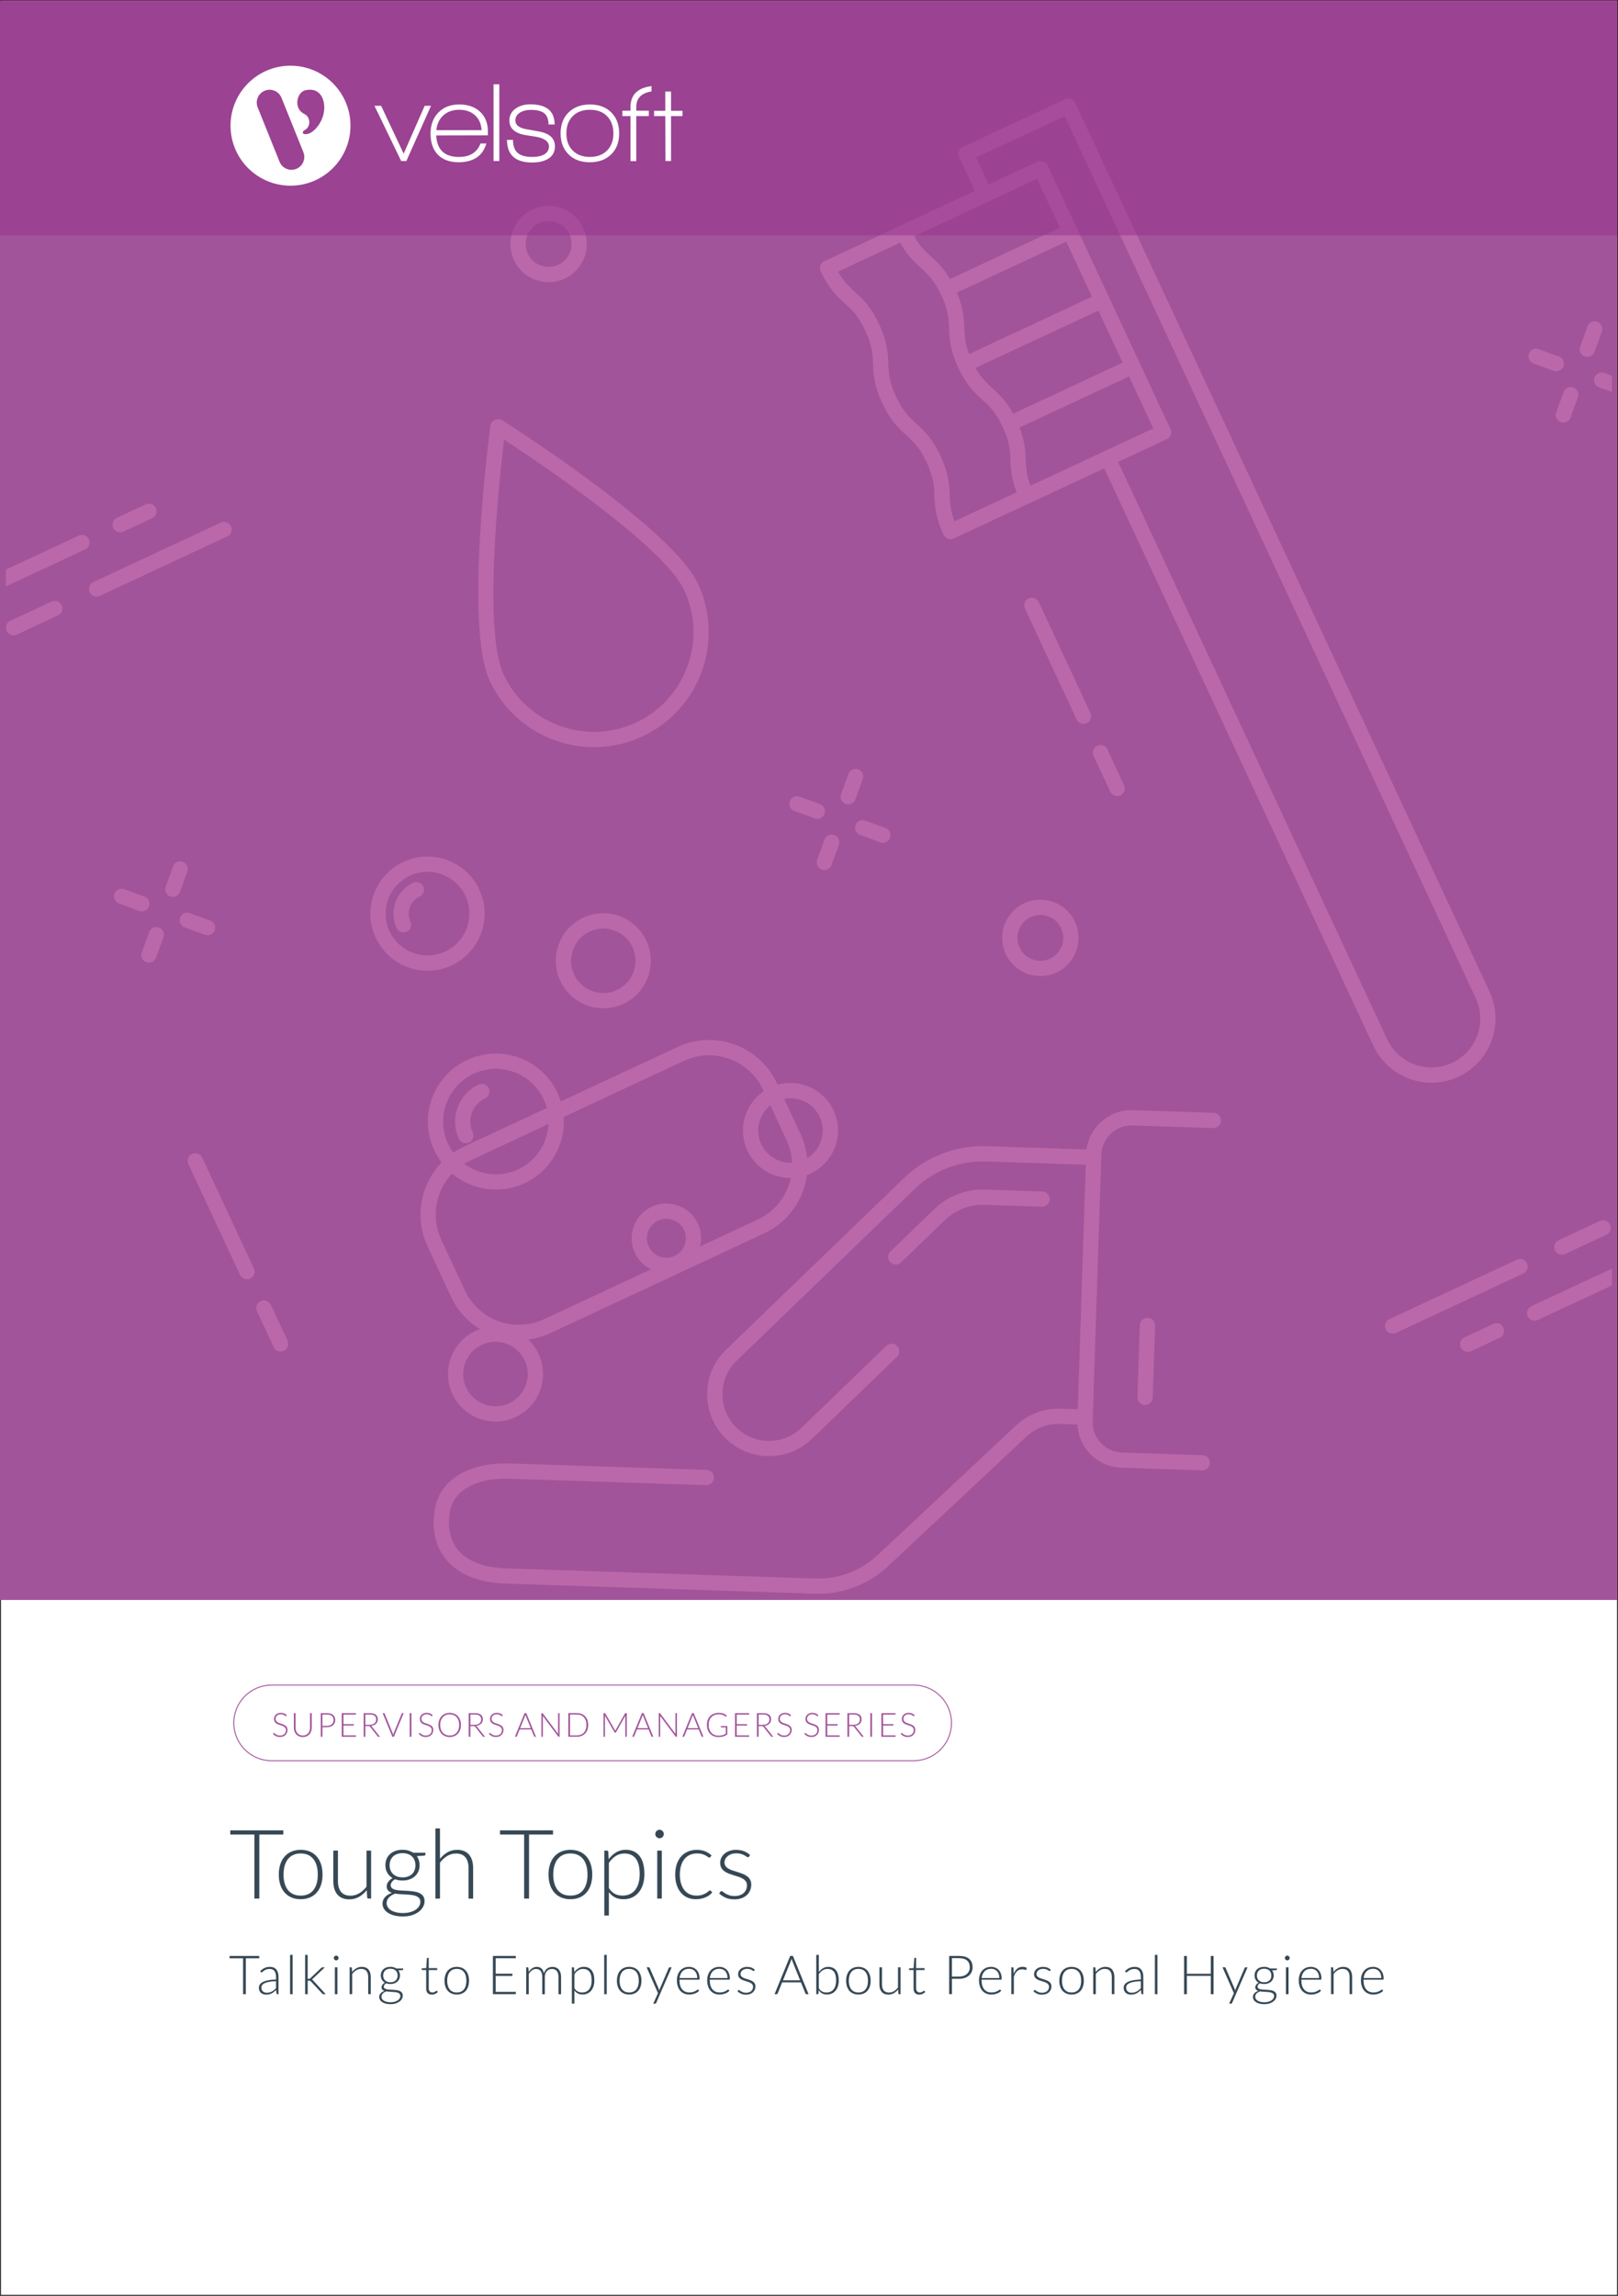 <svg xmlns="http://www.w3.org/2000/svg" x="0px" y="0px" viewBox="0 0 875 1241"><rect x="0" y="0" width="875" height="1241" fill="#333333" stroke="none"/><defs></defs><g><g id="Template"><rect y="0" fill="#FFFFFF" stroke="#231F20" stroke-miterlimit="10" width="875" height="1241"></rect></g><g id="Layer_5"><path fill="#A2549A" d="M494.11,952.03H146.88c-11.42,0-20.71-9.29-20.71-20.71s9.29-20.71,20.71-20.71h347.23&#10;&#9;&#9;&#9;&#9;c11.42,0,20.71,9.29,20.71,20.71S505.53,952.03,494.11,952.03z M146.88,911.13c-11.13,0-20.19,9.06-20.19,20.19&#10;&#9;&#9;&#9;&#9;c0,11.13,9.06,20.19,20.19,20.19h347.23c11.13,0,20.19-9.06,20.19-20.19c0-11.13-9.06-20.19-20.19-20.19H146.88z"></path><g><path fill="#A2549A" d="M154.88,927.58c-0.05,0.1-0.13,0.15-0.23,0.15c-0.08,0-0.18-0.06-0.3-0.17&#10;&#9;&#9;&#9;&#9;&#9;c-0.12-0.11-0.29-0.23-0.5-0.37s-0.48-0.26-0.79-0.38c-0.32-0.11-0.71-0.17-1.17-0.17c-0.46,0-0.87,0.07-1.23,0.2&#10;&#9;&#9;&#9;&#9;&#9;s-0.65,0.31-0.89,0.54s-0.42,0.49-0.54,0.79c-0.12,0.3-0.19,0.62-0.19,0.95c0,0.43,0.09,0.79,0.28,1.08s0.43,0.52,0.73,0.72&#10;&#9;&#9;&#9;&#9;&#9;c0.3,0.2,0.64,0.37,1.03,0.5s0.78,0.27,1.18,0.4c0.4,0.13,0.8,0.28,1.18,0.44c0.38,0.16,0.73,0.36,1.03,0.6&#10;&#9;&#9;&#9;&#9;&#9;c0.3,0.24,0.54,0.54,0.73,0.89c0.18,0.35,0.28,0.79,0.28,1.31c0,0.54-0.09,1.04-0.28,1.51s-0.45,0.88-0.8,1.23&#10;&#9;&#9;&#9;&#9;&#9;s-0.78,0.62-1.28,0.83c-0.51,0.2-1.08,0.3-1.73,0.3c-0.84,0-1.57-0.15-2.18-0.45c-0.61-0.3-1.14-0.71-1.6-1.22l0.25-0.4&#10;&#9;&#9;&#9;&#9;&#9;c0.07-0.09,0.16-0.14,0.25-0.14c0.05,0,0.12,0.04,0.21,0.11s0.19,0.16,0.31,0.27s0.27,0.22,0.43,0.34&#10;&#9;&#9;&#9;&#9;&#9;c0.17,0.12,0.36,0.24,0.59,0.34s0.48,0.19,0.77,0.27s0.62,0.11,0.99,0.11c0.51,0,0.96-0.08,1.36-0.23s0.73-0.36,1.01-0.63&#10;&#9;&#9;&#9;&#9;&#9;c0.27-0.26,0.48-0.58,0.63-0.94c0.14-0.36,0.22-0.75,0.22-1.17c0-0.45-0.09-0.82-0.28-1.12c-0.18-0.29-0.43-0.54-0.73-0.73&#10;&#9;&#9;&#9;&#9;&#9;c-0.3-0.2-0.64-0.36-1.03-0.49c-0.38-0.13-0.78-0.26-1.18-0.39c-0.4-0.13-0.8-0.27-1.18-0.42c-0.38-0.16-0.73-0.36-1.03-0.6&#10;&#9;&#9;&#9;&#9;&#9;c-0.3-0.24-0.54-0.55-0.73-0.91c-0.18-0.36-0.28-0.82-0.28-1.37c0-0.43,0.08-0.84,0.24-1.24c0.16-0.4,0.4-0.75,0.71-1.05&#10;&#9;&#9;&#9;&#9;&#9;c0.31-0.3,0.7-0.55,1.16-0.73c0.46-0.18,0.99-0.28,1.58-0.28c0.66,0,1.26,0.11,1.79,0.32c0.53,0.21,1.01,0.53,1.44,0.97&#10;&#9;&#9;&#9;&#9;&#9;L154.88,927.58z"></path><path fill="#A2549A" d="M163.75,938.15c0.61,0,1.16-0.11,1.65-0.32c0.48-0.21,0.9-0.51,1.23-0.89c0.34-0.38,0.59-0.83,0.77-1.34&#10;&#9;&#9;&#9;&#9;&#9;s0.27-1.07,0.27-1.67v-7.9h0.92v7.9c0,0.71-0.11,1.36-0.33,1.97c-0.22,0.61-0.54,1.14-0.96,1.6c-0.42,0.46-0.93,0.81-1.53,1.07&#10;&#9;&#9;&#9;&#9;&#9;c-0.6,0.26-1.27,0.39-2.02,0.39s-1.42-0.13-2.02-0.39c-0.6-0.26-1.11-0.62-1.53-1.07c-0.42-0.45-0.74-0.99-0.96-1.6&#10;&#9;&#9;&#9;&#9;&#9;c-0.22-0.61-0.33-1.27-0.33-1.97v-7.9h0.93v7.89c0,0.6,0.09,1.15,0.27,1.67c0.18,0.51,0.43,0.96,0.77,1.34&#10;&#9;&#9;&#9;&#9;&#9;c0.33,0.38,0.74,0.68,1.23,0.89C162.59,938.04,163.14,938.15,163.75,938.15z"></path><path fill="#A2549A" d="M174.38,933.66v5.15h-0.92v-12.78h3.3c1.5,0,2.63,0.33,3.39,0.98c0.76,0.66,1.14,1.59,1.14,2.81&#10;&#9;&#9;&#9;&#9;&#9;c0,0.56-0.1,1.08-0.31,1.54c-0.21,0.47-0.51,0.87-0.9,1.21c-0.39,0.34-0.87,0.6-1.43,0.79c-0.56,0.19-1.19,0.28-1.9,0.28H174.38&#10;&#9;&#9;&#9;&#9;&#9;z M174.38,932.92h2.38c0.57,0,1.07-0.08,1.52-0.23c0.45-0.16,0.82-0.37,1.13-0.65c0.31-0.28,0.55-0.6,0.71-0.98&#10;&#9;&#9;&#9;&#9;&#9;c0.17-0.38,0.25-0.79,0.25-1.23c0-0.98-0.3-1.74-0.91-2.27c-0.6-0.53-1.51-0.79-2.71-0.79h-2.38V932.92z"></path><path fill="#A2549A" d="M192.47,926.03v0.77h-6.73v5.17h5.6v0.75h-5.6v5.33h6.73v0.77h-7.66v-12.78H192.47z"></path><path fill="#A2549A" d="M197.58,933.03v5.78h-0.92v-12.78h3.26c1.48,0,2.58,0.29,3.31,0.85c0.73,0.57,1.09,1.41,1.09,2.51&#10;&#9;&#9;&#9;&#9;&#9;c0,0.49-0.08,0.93-0.25,1.34c-0.17,0.4-0.41,0.76-0.73,1.06c-0.32,0.3-0.7,0.55-1.14,0.75c-0.45,0.2-0.95,0.32-1.51,0.38&#10;&#9;&#9;&#9;&#9;&#9;c0.14,0.09,0.27,0.21,0.39,0.36l4.4,5.53h-0.8c-0.1,0-0.18-0.02-0.25-0.05s-0.14-0.1-0.2-0.18l-4.09-5.19&#10;&#9;&#9;&#9;&#9;&#9;c-0.1-0.13-0.21-0.23-0.33-0.28c-0.12-0.05-0.3-0.08-0.55-0.08H197.58z M197.58,932.34h2.22c0.57,0,1.07-0.07,1.52-0.2&#10;&#9;&#9;&#9;&#9;&#9;c0.45-0.13,0.83-0.33,1.14-0.58s0.55-0.56,0.71-0.91s0.24-0.76,0.24-1.2c0-0.91-0.3-1.58-0.89-2.02s-1.46-0.66-2.6-0.66h-2.34&#10;&#9;&#9;&#9;&#9;&#9;V932.34z"></path><path fill="#A2549A" d="M206.93,926.03h0.73c0.08,0,0.15,0.02,0.21,0.07c0.05,0.04,0.1,0.1,0.13,0.18l4.35,10.6&#10;&#9;&#9;&#9;&#9;&#9;c0.11,0.28,0.21,0.57,0.28,0.88c0.07-0.33,0.15-0.62,0.26-0.88l4.34-10.6c0.03-0.07,0.07-0.12,0.13-0.17&#10;&#9;&#9;&#9;&#9;&#9;c0.06-0.05,0.13-0.07,0.21-0.07h0.72l-5.27,12.78h-0.82L206.93,926.03z"></path><path fill="#A2549A" d="M222.5,938.81h-0.93v-12.78h0.93V938.81z"></path><path fill="#A2549A" d="M233.73,927.58c-0.05,0.1-0.13,0.15-0.23,0.15c-0.08,0-0.18-0.06-0.3-0.17&#10;&#9;&#9;&#9;&#9;&#9;c-0.12-0.11-0.29-0.23-0.5-0.37s-0.48-0.26-0.79-0.38c-0.32-0.11-0.71-0.17-1.17-0.17c-0.46,0-0.87,0.07-1.23,0.2&#10;&#9;&#9;&#9;&#9;&#9;s-0.65,0.31-0.89,0.54s-0.42,0.49-0.54,0.79c-0.12,0.3-0.19,0.62-0.19,0.95c0,0.43,0.09,0.79,0.28,1.08s0.43,0.52,0.73,0.72&#10;&#9;&#9;&#9;&#9;&#9;c0.3,0.2,0.64,0.37,1.03,0.5s0.78,0.27,1.18,0.4c0.4,0.13,0.8,0.28,1.18,0.44c0.38,0.16,0.73,0.36,1.03,0.6&#10;&#9;&#9;&#9;&#9;&#9;c0.3,0.24,0.54,0.54,0.73,0.89c0.18,0.35,0.28,0.79,0.28,1.31c0,0.54-0.09,1.04-0.28,1.51s-0.45,0.88-0.8,1.23&#10;&#9;&#9;&#9;&#9;&#9;s-0.78,0.62-1.28,0.83c-0.51,0.2-1.08,0.3-1.73,0.3c-0.84,0-1.57-0.15-2.18-0.45c-0.61-0.3-1.14-0.71-1.6-1.22l0.25-0.4&#10;&#9;&#9;&#9;&#9;&#9;c0.07-0.09,0.16-0.14,0.25-0.14c0.05,0,0.12,0.04,0.21,0.11s0.19,0.16,0.31,0.27s0.27,0.22,0.43,0.34&#10;&#9;&#9;&#9;&#9;&#9;c0.17,0.12,0.36,0.24,0.59,0.34s0.48,0.19,0.77,0.27s0.62,0.11,0.99,0.11c0.51,0,0.96-0.08,1.36-0.23s0.73-0.36,1.01-0.63&#10;&#9;&#9;&#9;&#9;&#9;c0.27-0.26,0.48-0.58,0.63-0.94c0.14-0.36,0.22-0.75,0.22-1.17c0-0.45-0.09-0.82-0.28-1.12c-0.18-0.29-0.43-0.54-0.73-0.73&#10;&#9;&#9;&#9;&#9;&#9;c-0.3-0.2-0.64-0.36-1.03-0.49c-0.38-0.13-0.78-0.26-1.18-0.39c-0.4-0.13-0.8-0.27-1.18-0.42c-0.38-0.16-0.73-0.36-1.03-0.6&#10;&#9;&#9;&#9;&#9;&#9;c-0.3-0.24-0.54-0.55-0.73-0.91c-0.18-0.36-0.28-0.82-0.28-1.37c0-0.43,0.08-0.84,0.24-1.24c0.16-0.4,0.4-0.75,0.71-1.05&#10;&#9;&#9;&#9;&#9;&#9;c0.31-0.3,0.7-0.55,1.16-0.73c0.46-0.18,0.99-0.28,1.58-0.28c0.66,0,1.26,0.11,1.79,0.32c0.53,0.21,1.01,0.53,1.44,0.97&#10;&#9;&#9;&#9;&#9;&#9;L233.73,927.58z"></path><path fill="#A2549A" d="M249.28,932.41c0,0.99-0.15,1.88-0.44,2.69s-0.71,1.49-1.25,2.06c-0.54,0.57-1.18,1.01-1.92,1.32&#10;&#9;&#9;&#9;&#9;&#9;c-0.75,0.31-1.57,0.47-2.48,0.47c-0.9,0-1.72-0.16-2.47-0.47c-0.75-0.31-1.39-0.75-1.92-1.32s-0.95-1.26-1.25-2.06&#10;&#9;&#9;&#9;&#9;&#9;s-0.45-1.7-0.45-2.69c0-0.98,0.15-1.88,0.45-2.68s0.71-1.49,1.25-2.06c0.54-0.57,1.18-1.01,1.92-1.32&#10;&#9;&#9;&#9;&#9;&#9;c0.75-0.31,1.57-0.47,2.47-0.47c0.91,0,1.74,0.16,2.48,0.47c0.75,0.31,1.39,0.75,1.92,1.32c0.54,0.57,0.95,1.26,1.25,2.06&#10;&#9;&#9;&#9;&#9;&#9;S249.28,931.43,249.28,932.41z M248.32,932.41c0-0.89-0.12-1.69-0.37-2.4c-0.25-0.71-0.59-1.31-1.04-1.81&#10;&#9;&#9;&#9;&#9;&#9;c-0.45-0.49-0.99-0.87-1.62-1.13c-0.63-0.26-1.33-0.39-2.1-0.39c-0.76,0-1.45,0.13-2.08,0.39c-0.63,0.26-1.17,0.64-1.63,1.13&#10;&#9;&#9;&#9;&#9;&#9;c-0.46,0.49-0.81,1.1-1.06,1.81c-0.25,0.71-0.37,1.51-0.37,2.4c0,0.9,0.12,1.7,0.37,2.41c0.25,0.71,0.6,1.31,1.06,1.8&#10;&#9;&#9;&#9;&#9;&#9;c0.45,0.49,1,0.87,1.63,1.13c0.63,0.26,1.32,0.39,2.08,0.39c0.77,0,1.47-0.13,2.1-0.39c0.63-0.26,1.17-0.64,1.62-1.13&#10;&#9;&#9;&#9;&#9;&#9;c0.45-0.49,0.8-1.09,1.04-1.8C248.2,934.11,248.32,933.31,248.32,932.41z"></path><path fill="#A2549A" d="M254.39,933.03v5.78h-0.92v-12.78h3.26c1.48,0,2.58,0.29,3.31,0.85c0.73,0.57,1.09,1.41,1.09,2.51&#10;&#9;&#9;&#9;&#9;&#9;c0,0.49-0.08,0.93-0.25,1.34c-0.17,0.4-0.41,0.76-0.73,1.06c-0.32,0.3-0.7,0.55-1.14,0.75c-0.45,0.2-0.95,0.32-1.51,0.38&#10;&#9;&#9;&#9;&#9;&#9;c0.14,0.09,0.27,0.21,0.39,0.36l4.4,5.53h-0.8c-0.1,0-0.18-0.02-0.25-0.05s-0.14-0.1-0.2-0.18l-4.09-5.19&#10;&#9;&#9;&#9;&#9;&#9;c-0.1-0.13-0.21-0.23-0.33-0.28c-0.12-0.05-0.3-0.08-0.55-0.08H254.39z M254.39,932.34h2.22c0.57,0,1.07-0.07,1.52-0.2&#10;&#9;&#9;&#9;&#9;&#9;c0.45-0.13,0.83-0.33,1.14-0.58s0.55-0.56,0.71-0.91s0.24-0.76,0.24-1.2c0-0.91-0.3-1.58-0.89-2.02s-1.46-0.66-2.6-0.66h-2.34&#10;&#9;&#9;&#9;&#9;&#9;V932.34z"></path><path fill="#A2549A" d="M271.68,927.58c-0.05,0.1-0.13,0.15-0.23,0.15c-0.08,0-0.18-0.06-0.3-0.17&#10;&#9;&#9;&#9;&#9;&#9;c-0.12-0.11-0.29-0.23-0.5-0.37s-0.48-0.26-0.79-0.38c-0.32-0.11-0.71-0.17-1.17-0.17c-0.46,0-0.87,0.07-1.23,0.2&#10;&#9;&#9;&#9;&#9;&#9;s-0.65,0.31-0.89,0.54s-0.42,0.49-0.54,0.79c-0.12,0.3-0.19,0.62-0.19,0.95c0,0.43,0.09,0.79,0.28,1.08s0.43,0.52,0.73,0.72&#10;&#9;&#9;&#9;&#9;&#9;c0.3,0.2,0.64,0.37,1.03,0.5s0.78,0.27,1.18,0.4c0.4,0.13,0.8,0.28,1.18,0.44c0.38,0.16,0.73,0.36,1.03,0.6&#10;&#9;&#9;&#9;&#9;&#9;c0.3,0.24,0.54,0.54,0.73,0.89c0.18,0.35,0.28,0.79,0.28,1.31c0,0.54-0.09,1.04-0.28,1.51s-0.45,0.88-0.8,1.23&#10;&#9;&#9;&#9;&#9;&#9;s-0.78,0.62-1.28,0.83c-0.51,0.2-1.08,0.3-1.73,0.3c-0.84,0-1.57-0.15-2.18-0.45c-0.61-0.3-1.14-0.71-1.6-1.22l0.25-0.4&#10;&#9;&#9;&#9;&#9;&#9;c0.07-0.09,0.16-0.14,0.25-0.14c0.05,0,0.12,0.04,0.21,0.11s0.19,0.16,0.31,0.27s0.27,0.22,0.43,0.34&#10;&#9;&#9;&#9;&#9;&#9;c0.17,0.12,0.36,0.24,0.59,0.34s0.48,0.19,0.77,0.27s0.62,0.11,0.99,0.11c0.51,0,0.96-0.08,1.36-0.23s0.73-0.36,1.01-0.63&#10;&#9;&#9;&#9;&#9;&#9;c0.27-0.26,0.48-0.58,0.63-0.94c0.14-0.36,0.22-0.75,0.22-1.17c0-0.45-0.09-0.82-0.28-1.12c-0.18-0.29-0.43-0.54-0.73-0.73&#10;&#9;&#9;&#9;&#9;&#9;c-0.3-0.2-0.64-0.36-1.03-0.49c-0.38-0.13-0.78-0.26-1.18-0.39c-0.4-0.13-0.8-0.27-1.18-0.42c-0.38-0.16-0.73-0.36-1.03-0.6&#10;&#9;&#9;&#9;&#9;&#9;c-0.3-0.24-0.54-0.55-0.73-0.91c-0.18-0.36-0.28-0.82-0.28-1.37c0-0.43,0.08-0.84,0.24-1.24c0.16-0.4,0.4-0.75,0.71-1.05&#10;&#9;&#9;&#9;&#9;&#9;c0.31-0.3,0.7-0.55,1.16-0.73c0.46-0.18,0.99-0.28,1.58-0.28c0.66,0,1.26,0.11,1.79,0.32c0.53,0.21,1.01,0.53,1.44,0.97&#10;&#9;&#9;&#9;&#9;&#9;L271.68,927.58z"></path><path fill="#A2549A" d="M289.85,938.81h-0.71c-0.08,0-0.15-0.02-0.21-0.07c-0.05-0.05-0.1-0.1-0.13-0.18l-1.51-3.71h-6.28&#10;&#9;&#9;&#9;&#9;&#9;l-1.5,3.71c-0.02,0.07-0.07,0.12-0.13,0.17s-0.13,0.07-0.22,0.07h-0.7l5.23-12.78h0.92L289.85,938.81z M281.29,934.17h5.73&#10;&#9;&#9;&#9;&#9;&#9;l-2.61-6.46c-0.04-0.1-0.08-0.22-0.13-0.35c-0.04-0.13-0.08-0.27-0.13-0.41c-0.04,0.14-0.08,0.28-0.13,0.41&#10;&#9;&#9;&#9;&#9;&#9;c-0.04,0.13-0.08,0.25-0.13,0.36L281.29,934.17z"></path><path fill="#A2549A" d="M293.42,926.06c0.05,0.02,0.1,0.07,0.15,0.14l8.27,11.07c-0.02-0.18-0.03-0.36-0.03-0.52v-10.72h0.81&#10;&#9;&#9;&#9;&#9;&#9;v12.78h-0.44c-0.14,0-0.25-0.06-0.33-0.18l-8.31-11.09c0.02,0.18,0.03,0.35,0.03,0.51v10.76h-0.8v-12.78h0.45&#10;&#9;&#9;&#9;&#9;&#9;C293.31,926.03,293.38,926.04,293.42,926.06z"></path><path fill="#A2549A" d="M318.09,932.41c0,0.99-0.15,1.88-0.44,2.66s-0.71,1.46-1.25,2.01c-0.54,0.55-1.18,0.98-1.92,1.27&#10;&#9;&#9;&#9;&#9;&#9;s-1.57,0.44-2.48,0.44h-4.66v-12.78h4.66c0.91,0,1.74,0.15,2.48,0.44c0.75,0.29,1.39,0.72,1.92,1.27&#10;&#9;&#9;&#9;&#9;&#9;c0.54,0.55,0.95,1.23,1.25,2.01C317.94,930.55,318.09,931.43,318.09,932.41z M317.13,932.41c0-0.89-0.12-1.69-0.37-2.38&#10;&#9;&#9;&#9;&#9;&#9;c-0.25-0.7-0.59-1.29-1.04-1.77c-0.45-0.48-0.99-0.85-1.62-1.1s-1.33-0.38-2.1-0.38h-3.73v11.28h3.73c0.77,0,1.47-0.13,2.1-0.38&#10;&#9;&#9;&#9;&#9;&#9;s1.17-0.62,1.62-1.1c0.45-0.48,0.8-1.07,1.04-1.77C317.01,934.11,317.13,933.31,317.13,932.41z"></path><path fill="#A2549A" d="M332.73,935.63c0.04-0.1,0.07-0.19,0.11-0.28s0.08-0.18,0.13-0.27l5.02-8.88&#10;&#9;&#9;&#9;&#9;&#9;c0.05-0.08,0.1-0.13,0.14-0.14c0.05-0.02,0.11-0.03,0.2-0.03h0.64v12.78h-0.81v-10.89c0-0.16,0.01-0.32,0.03-0.5l-5.03,8.93&#10;&#9;&#9;&#9;&#9;&#9;c-0.08,0.16-0.21,0.24-0.36,0.24h-0.14c-0.15,0-0.27-0.08-0.36-0.24l-5.17-8.94c0.02,0.17,0.03,0.34,0.03,0.51v10.89h-0.8&#10;&#9;&#9;&#9;&#9;&#9;v-12.78h0.63c0.08,0,0.15,0.01,0.2,0.03c0.05,0.02,0.1,0.07,0.15,0.14l5.16,8.89C332.59,935.26,332.67,935.44,332.73,935.63z"></path><path fill="#A2549A" d="M353.3,938.81h-0.71c-0.08,0-0.15-0.02-0.21-0.07c-0.05-0.05-0.1-0.1-0.13-0.18l-1.51-3.71h-6.28&#10;&#9;&#9;&#9;&#9;&#9;l-1.5,3.71c-0.02,0.07-0.07,0.12-0.13,0.17s-0.13,0.07-0.22,0.07h-0.7l5.23-12.78h0.92L353.3,938.81z M344.75,934.17h5.73&#10;&#9;&#9;&#9;&#9;&#9;l-2.61-6.46c-0.04-0.1-0.08-0.22-0.13-0.35c-0.04-0.13-0.08-0.27-0.13-0.41c-0.04,0.14-0.08,0.28-0.13,0.41&#10;&#9;&#9;&#9;&#9;&#9;c-0.04,0.13-0.08,0.25-0.13,0.36L344.75,934.17z"></path><path fill="#A2549A" d="M356.88,926.06c0.05,0.02,0.1,0.07,0.15,0.14l8.27,11.07c-0.02-0.18-0.03-0.36-0.03-0.52v-10.72h0.81&#10;&#9;&#9;&#9;&#9;&#9;v12.78h-0.44c-0.14,0-0.25-0.06-0.33-0.18L357,927.54c0.02,0.18,0.03,0.35,0.03,0.51v10.76h-0.8v-12.78h0.45&#10;&#9;&#9;&#9;&#9;&#9;C356.76,926.03,356.83,926.04,356.88,926.06z"></path><path fill="#A2549A" d="M380.41,938.81h-0.71c-0.08,0-0.15-0.02-0.21-0.07c-0.05-0.05-0.1-0.1-0.13-0.18l-1.51-3.71h-6.28&#10;&#9;&#9;&#9;&#9;&#9;l-1.5,3.71c-0.02,0.07-0.07,0.12-0.13,0.17s-0.13,0.07-0.22,0.07h-0.7l5.23-12.78h0.92L380.41,938.81z M371.85,934.17h5.73&#10;&#9;&#9;&#9;&#9;&#9;l-2.61-6.46c-0.04-0.1-0.08-0.22-0.13-0.35c-0.04-0.13-0.08-0.27-0.13-0.41c-0.04,0.14-0.08,0.28-0.13,0.41&#10;&#9;&#9;&#9;&#9;&#9;c-0.04,0.13-0.08,0.25-0.13,0.36L371.85,934.17z"></path><path fill="#A2549A" d="M388.55,938.2c0.44,0,0.84-0.02,1.2-0.07s0.7-0.11,1.01-0.2c0.31-0.09,0.6-0.2,0.89-0.33&#10;&#9;&#9;&#9;&#9;&#9;c0.28-0.13,0.56-0.28,0.84-0.44v-3.44h-2.46c-0.07,0-0.12-0.02-0.17-0.06c-0.04-0.04-0.07-0.09-0.07-0.14v-0.51h3.53v4.54&#10;&#9;&#9;&#9;&#9;&#9;c-0.32,0.22-0.65,0.42-0.99,0.6s-0.71,0.32-1.1,0.44c-0.39,0.12-0.81,0.21-1.26,0.27s-0.95,0.09-1.48,0.09&#10;&#9;&#9;&#9;&#9;&#9;c-0.92,0-1.76-0.16-2.52-0.46c-0.76-0.31-1.42-0.75-1.96-1.32c-0.54-0.57-0.97-1.26-1.27-2.06c-0.3-0.81-0.45-1.7-0.45-2.69&#10;&#9;&#9;&#9;&#9;&#9;c0-0.99,0.15-1.88,0.45-2.69c0.3-0.8,0.73-1.49,1.28-2.06c0.55-0.57,1.23-1.01,2.02-1.32c0.79-0.31,1.68-0.47,2.66-0.47&#10;&#9;&#9;&#9;&#9;&#9;c0.49,0,0.94,0.03,1.35,0.1s0.8,0.16,1.15,0.29c0.35,0.13,0.69,0.29,0.99,0.48s0.6,0.41,0.89,0.65l-0.24,0.4&#10;&#9;&#9;&#9;&#9;&#9;c-0.05,0.09-0.13,0.14-0.23,0.14c-0.05,0-0.11-0.01-0.15-0.04c-0.09-0.04-0.22-0.12-0.39-0.25c-0.17-0.13-0.4-0.27-0.7-0.42&#10;&#9;&#9;&#9;&#9;&#9;s-0.66-0.27-1.1-0.39c-0.44-0.11-0.97-0.17-1.6-0.17c-0.83,0-1.58,0.13-2.25,0.4c-0.67,0.27-1.24,0.64-1.71,1.14&#10;&#9;&#9;&#9;&#9;&#9;c-0.47,0.49-0.84,1.1-1.09,1.81c-0.26,0.71-0.38,1.51-0.38,2.39c0,0.9,0.13,1.71,0.39,2.43c0.26,0.72,0.62,1.32,1.09,1.82&#10;&#9;&#9;&#9;&#9;&#9;c0.47,0.5,1.03,0.88,1.68,1.14C387.04,938.07,387.76,938.2,388.55,938.2z"></path><path fill="#A2549A" d="M405.14,926.03v0.77h-6.73v5.17h5.6v0.75h-5.6v5.33h6.73v0.77h-7.66v-12.78H405.14z"></path><path fill="#A2549A" d="M410.26,933.03v5.78h-0.92v-12.78h3.26c1.48,0,2.58,0.29,3.31,0.85c0.73,0.57,1.09,1.41,1.09,2.51&#10;&#9;&#9;&#9;&#9;&#9;c0,0.49-0.08,0.93-0.25,1.34c-0.17,0.4-0.41,0.76-0.73,1.06c-0.32,0.3-0.7,0.55-1.14,0.75c-0.45,0.2-0.95,0.32-1.51,0.38&#10;&#9;&#9;&#9;&#9;&#9;c0.14,0.09,0.27,0.21,0.39,0.36l4.4,5.53h-0.8c-0.1,0-0.18-0.02-0.25-0.05s-0.14-0.1-0.2-0.18l-4.09-5.19&#10;&#9;&#9;&#9;&#9;&#9;c-0.1-0.13-0.21-0.23-0.33-0.28c-0.12-0.05-0.3-0.08-0.55-0.08H410.26z M410.26,932.34h2.22c0.57,0,1.07-0.07,1.52-0.2&#10;&#9;&#9;&#9;&#9;&#9;c0.45-0.13,0.83-0.33,1.14-0.58s0.55-0.56,0.71-0.91s0.24-0.76,0.24-1.2c0-0.91-0.3-1.58-0.89-2.02s-1.46-0.66-2.6-0.66h-2.34&#10;&#9;&#9;&#9;&#9;&#9;V932.34z"></path><path fill="#A2549A" d="M427.55,927.58c-0.05,0.1-0.13,0.15-0.23,0.15c-0.08,0-0.18-0.06-0.3-0.17&#10;&#9;&#9;&#9;&#9;&#9;c-0.12-0.11-0.29-0.23-0.5-0.37s-0.48-0.26-0.79-0.38c-0.32-0.11-0.71-0.17-1.17-0.17c-0.46,0-0.87,0.07-1.23,0.2&#10;&#9;&#9;&#9;&#9;&#9;s-0.65,0.31-0.89,0.54s-0.42,0.49-0.54,0.79c-0.12,0.3-0.19,0.62-0.19,0.95c0,0.43,0.09,0.79,0.28,1.08s0.43,0.52,0.73,0.72&#10;&#9;&#9;&#9;&#9;&#9;c0.3,0.2,0.64,0.37,1.03,0.5s0.78,0.27,1.18,0.4c0.4,0.13,0.8,0.28,1.18,0.44c0.38,0.16,0.73,0.36,1.03,0.6&#10;&#9;&#9;&#9;&#9;&#9;c0.3,0.24,0.54,0.54,0.73,0.89c0.18,0.35,0.28,0.79,0.28,1.31c0,0.54-0.09,1.04-0.28,1.51s-0.45,0.88-0.8,1.23&#10;&#9;&#9;&#9;&#9;&#9;s-0.78,0.62-1.28,0.83c-0.51,0.2-1.08,0.3-1.73,0.3c-0.84,0-1.57-0.15-2.18-0.45c-0.61-0.3-1.14-0.71-1.6-1.22l0.25-0.4&#10;&#9;&#9;&#9;&#9;&#9;c0.07-0.09,0.16-0.14,0.25-0.14c0.05,0,0.12,0.04,0.21,0.11s0.19,0.16,0.31,0.27s0.27,0.22,0.43,0.34&#10;&#9;&#9;&#9;&#9;&#9;c0.17,0.12,0.36,0.24,0.59,0.34s0.48,0.19,0.77,0.27s0.62,0.11,0.99,0.11c0.51,0,0.96-0.08,1.36-0.23s0.73-0.36,1.01-0.63&#10;&#9;&#9;&#9;&#9;&#9;c0.27-0.26,0.48-0.58,0.63-0.94c0.14-0.36,0.22-0.75,0.22-1.17c0-0.45-0.09-0.82-0.28-1.12c-0.18-0.29-0.43-0.54-0.73-0.73&#10;&#9;&#9;&#9;&#9;&#9;c-0.3-0.2-0.64-0.36-1.03-0.49c-0.38-0.13-0.78-0.26-1.18-0.39c-0.4-0.13-0.8-0.27-1.18-0.42c-0.38-0.16-0.73-0.36-1.03-0.6&#10;&#9;&#9;&#9;&#9;&#9;c-0.3-0.24-0.54-0.55-0.73-0.91c-0.18-0.36-0.28-0.82-0.28-1.37c0-0.43,0.08-0.84,0.24-1.24c0.16-0.4,0.4-0.75,0.71-1.05&#10;&#9;&#9;&#9;&#9;&#9;c0.31-0.3,0.7-0.55,1.16-0.73c0.46-0.18,0.99-0.28,1.58-0.28c0.66,0,1.26,0.11,1.79,0.32c0.53,0.21,1.01,0.53,1.44,0.97&#10;&#9;&#9;&#9;&#9;&#9;L427.55,927.58z"></path><path fill="#A2549A" d="M442.29,927.58c-0.05,0.1-0.13,0.15-0.23,0.15c-0.08,0-0.18-0.06-0.3-0.17&#10;&#9;&#9;&#9;&#9;&#9;c-0.12-0.11-0.29-0.23-0.5-0.37s-0.47-0.26-0.79-0.38c-0.32-0.11-0.71-0.17-1.17-0.17c-0.46,0-0.87,0.07-1.23,0.2&#10;&#9;&#9;&#9;&#9;&#9;s-0.65,0.31-0.89,0.54s-0.42,0.49-0.54,0.79c-0.12,0.3-0.19,0.62-0.19,0.95c0,0.43,0.09,0.79,0.28,1.08s0.43,0.52,0.73,0.72&#10;&#9;&#9;&#9;&#9;&#9;c0.3,0.2,0.64,0.37,1.03,0.5s0.78,0.27,1.18,0.4c0.4,0.13,0.8,0.28,1.18,0.44c0.38,0.16,0.72,0.36,1.03,0.6&#10;&#9;&#9;&#9;&#9;&#9;c0.3,0.24,0.54,0.54,0.73,0.89c0.19,0.35,0.28,0.79,0.28,1.31c0,0.54-0.09,1.04-0.28,1.51s-0.45,0.88-0.8,1.23&#10;&#9;&#9;&#9;&#9;&#9;s-0.78,0.62-1.28,0.83c-0.51,0.2-1.08,0.3-1.73,0.3c-0.84,0-1.57-0.15-2.18-0.45c-0.61-0.3-1.14-0.71-1.6-1.22l0.25-0.4&#10;&#9;&#9;&#9;&#9;&#9;c0.07-0.09,0.16-0.14,0.25-0.14c0.05,0,0.12,0.04,0.21,0.11s0.19,0.16,0.31,0.27c0.12,0.11,0.26,0.22,0.43,0.34&#10;&#9;&#9;&#9;&#9;&#9;c0.17,0.12,0.37,0.24,0.59,0.34s0.48,0.19,0.77,0.27c0.29,0.07,0.62,0.11,0.99,0.11c0.51,0,0.96-0.08,1.36-0.23&#10;&#9;&#9;&#9;&#9;&#9;s0.73-0.36,1.01-0.63c0.28-0.26,0.48-0.58,0.63-0.94s0.22-0.75,0.22-1.17c0-0.45-0.09-0.82-0.28-1.12&#10;&#9;&#9;&#9;&#9;&#9;c-0.18-0.29-0.43-0.54-0.73-0.73c-0.3-0.2-0.64-0.36-1.03-0.49c-0.38-0.13-0.78-0.26-1.18-0.39c-0.4-0.13-0.8-0.27-1.18-0.42&#10;&#9;&#9;&#9;&#9;&#9;s-0.72-0.36-1.03-0.6c-0.3-0.24-0.54-0.55-0.73-0.91c-0.18-0.36-0.28-0.82-0.28-1.37c0-0.43,0.08-0.84,0.24-1.24&#10;&#9;&#9;&#9;&#9;&#9;c0.16-0.4,0.4-0.75,0.71-1.05c0.31-0.3,0.7-0.55,1.16-0.73c0.46-0.18,0.99-0.28,1.58-0.28c0.66,0,1.26,0.11,1.79,0.32&#10;&#9;&#9;&#9;&#9;&#9;s1.01,0.53,1.44,0.97L442.29,927.58z"></path><path fill="#A2549A" d="M454.1,926.03v0.77h-6.73v5.17h5.6v0.75h-5.6v5.33h6.73v0.77h-7.66v-12.78H454.1z"></path><path fill="#A2549A" d="M459.21,933.03v5.78h-0.92v-12.78h3.26c1.47,0,2.58,0.29,3.31,0.85c0.73,0.57,1.09,1.41,1.09,2.51&#10;&#9;&#9;&#9;&#9;&#9;c0,0.49-0.08,0.93-0.25,1.34c-0.17,0.4-0.41,0.76-0.73,1.06c-0.32,0.3-0.7,0.55-1.14,0.75c-0.45,0.2-0.95,0.32-1.51,0.38&#10;&#9;&#9;&#9;&#9;&#9;c0.14,0.09,0.27,0.21,0.39,0.36l4.4,5.53h-0.8c-0.1,0-0.18-0.02-0.25-0.05c-0.07-0.04-0.14-0.1-0.2-0.18l-4.09-5.19&#10;&#9;&#9;&#9;&#9;&#9;c-0.1-0.13-0.21-0.23-0.33-0.28c-0.12-0.05-0.3-0.08-0.55-0.08H459.21z M459.21,932.34h2.22c0.57,0,1.07-0.07,1.52-0.2&#10;&#9;&#9;&#9;&#9;&#9;c0.45-0.13,0.83-0.33,1.14-0.58c0.31-0.25,0.55-0.56,0.71-0.91c0.16-0.36,0.24-0.76,0.24-1.2c0-0.91-0.3-1.58-0.89-2.02&#10;&#9;&#9;&#9;&#9;&#9;c-0.6-0.44-1.46-0.66-2.6-0.66h-2.34V932.34z"></path><path fill="#A2549A" d="M471.59,938.81h-0.93v-12.78h0.93V938.81z"></path><path fill="#A2549A" d="M484.29,926.03v0.77h-6.73v5.17h5.6v0.75h-5.6v5.33h6.73v0.77h-7.66v-12.78H484.29z"></path><path fill="#A2549A" d="M494.39,927.58c-0.05,0.1-0.13,0.15-0.23,0.15c-0.08,0-0.18-0.06-0.3-0.17&#10;&#9;&#9;&#9;&#9;&#9;c-0.12-0.11-0.29-0.23-0.5-0.37c-0.21-0.14-0.48-0.26-0.79-0.38s-0.71-0.17-1.17-0.17c-0.46,0-0.87,0.07-1.23,0.2&#10;&#9;&#9;&#9;&#9;&#9;s-0.65,0.31-0.89,0.54c-0.24,0.23-0.42,0.49-0.54,0.79c-0.12,0.3-0.19,0.62-0.19,0.95c0,0.43,0.09,0.79,0.28,1.08&#10;&#9;&#9;&#9;&#9;&#9;s0.43,0.52,0.73,0.72c0.3,0.2,0.64,0.37,1.03,0.5s0.78,0.27,1.18,0.4c0.4,0.13,0.8,0.28,1.18,0.44c0.38,0.16,0.73,0.36,1.03,0.6&#10;&#9;&#9;&#9;&#9;&#9;c0.3,0.24,0.54,0.54,0.73,0.89c0.18,0.35,0.28,0.79,0.28,1.31c0,0.54-0.09,1.04-0.28,1.51s-0.45,0.88-0.8,1.23&#10;&#9;&#9;&#9;&#9;&#9;s-0.78,0.62-1.28,0.83c-0.51,0.2-1.08,0.3-1.73,0.3c-0.84,0-1.57-0.15-2.18-0.45s-1.14-0.71-1.6-1.22l0.25-0.4&#10;&#9;&#9;&#9;&#9;&#9;c0.07-0.09,0.16-0.14,0.25-0.14c0.05,0,0.12,0.04,0.21,0.11c0.08,0.07,0.19,0.16,0.31,0.27c0.12,0.11,0.26,0.22,0.43,0.34&#10;&#9;&#9;&#9;&#9;&#9;c0.17,0.12,0.37,0.24,0.59,0.34c0.22,0.11,0.48,0.19,0.77,0.27c0.29,0.07,0.62,0.11,0.99,0.11c0.51,0,0.96-0.08,1.36-0.23&#10;&#9;&#9;&#9;&#9;&#9;c0.4-0.15,0.73-0.36,1.01-0.63c0.27-0.26,0.48-0.58,0.63-0.94s0.22-0.75,0.22-1.17c0-0.45-0.09-0.82-0.28-1.12&#10;&#9;&#9;&#9;&#9;&#9;c-0.18-0.29-0.43-0.54-0.73-0.73c-0.3-0.2-0.64-0.36-1.03-0.49c-0.38-0.13-0.78-0.26-1.18-0.39c-0.4-0.13-0.8-0.27-1.18-0.42&#10;&#9;&#9;&#9;&#9;&#9;s-0.72-0.36-1.03-0.6c-0.3-0.24-0.54-0.55-0.73-0.91c-0.18-0.36-0.28-0.82-0.28-1.37c0-0.43,0.08-0.84,0.24-1.24&#10;&#9;&#9;&#9;&#9;&#9;s0.4-0.75,0.71-1.05c0.31-0.3,0.7-0.55,1.16-0.73c0.46-0.18,0.99-0.28,1.58-0.28c0.66,0,1.26,0.11,1.79,0.32&#10;&#9;&#9;&#9;&#9;&#9;c0.53,0.21,1.01,0.53,1.44,0.97L494.39,927.58z"></path></g><rect x="-0.36" y="0.51" fill="#A2549A" width="875" height="864.35"></rect><g><path fill="#BB68AA" d="M135.29,691.12c-2.06,0.96-4.51,0.07-5.47-1.99l-27.94-59.92c-0.96-2.06-0.07-4.51,1.99-5.47&#10;&#9;&#9;&#9;&#9;&#9;c2.06-0.96,4.51-0.07,5.47,1.99l27.94,59.92C138.24,687.71,137.35,690.16,135.29,691.12z"></path><path fill="#BB68AA" d="M153.5,730.17c-2.06,0.96-4.51,0.07-5.47-1.99L139,708.8c-0.96-2.06-0.07-4.51,1.99-5.47&#10;&#9;&#9;&#9;&#9;&#9;c2.06-0.96,4.51-0.07,5.47,1.99l9.04,19.39C156.45,726.76,155.56,729.21,153.5,730.17z"></path><path fill="#BB68AA" d="M587.7,390.88c-2.06,0.96-4.51,0.07-5.47-1.99l-27.94-59.92c-0.96-2.06-0.07-4.51,1.99-5.47&#10;&#9;&#9;&#9;&#9;&#9;c2.06-0.96,4.51-0.07,5.47,1.99l27.94,59.92C590.65,387.48,589.76,389.92,587.7,390.88z"></path><path fill="#BB68AA" d="M605.91,429.94c-2.06,0.96-4.51,0.07-5.47-1.99l-9.04-19.39c-0.96-2.06-0.07-4.51,1.99-5.47&#10;&#9;&#9;&#9;&#9;&#9;c2.06-0.96,4.51-0.07,5.47,1.99l9.04,19.39C608.86,426.53,607.97,428.98,605.91,429.94z"></path><path fill="#BB68AA" d="M443.72,442.23c-0.96,0.45-2.08,0.53-3.15,0.14l-10.96-3.99c-2.14-0.78-3.24-3.14-2.46-5.27&#10;&#9;&#9;&#9;&#9;&#9;c0.78-2.14,3.14-3.24,5.27-2.46l10.96,3.99c2.14,0.78,3.24,3.14,2.46,5.27C445.45,440.98,444.67,441.79,443.72,442.23z"></path><path fill="#BB68AA" d="M479.22,455.15c-0.96,0.45-2.08,0.53-3.15,0.14l-10.96-3.99c-2.14-0.78-3.24-3.14-2.46-5.27&#10;&#9;&#9;&#9;&#9;&#9;c0.78-2.14,3.14-3.24,5.27-2.46l10.96,3.99c2.14,0.78,3.24,3.14,2.46,5.27C480.96,453.9,480.17,454.71,479.22,455.15z"></path><path fill="#BB68AA" d="M447.53,469.93c-0.96,0.45-2.08,0.53-3.15,0.14c-2.14-0.78-3.24-3.14-2.46-5.27l3.99-10.96&#10;&#9;&#9;&#9;&#9;&#9;c0.78-2.14,3.14-3.24,5.27-2.46c2.14,0.78,3.24,3.14,2.46,5.27l-3.99,10.96C449.27,468.68,448.49,469.48,447.53,469.93z"></path><path fill="#BB68AA" d="M460.45,434.43c-0.96,0.45-2.08,0.53-3.15,0.14c-2.14-0.78-3.24-3.14-2.46-5.27l3.99-10.96&#10;&#9;&#9;&#9;&#9;&#9;c0.78-2.14,3.14-3.24,5.27-2.46c2.14,0.78,3.24,3.14,2.46,5.27l-3.99,10.96C462.19,433.17,461.41,433.98,460.45,434.43z"></path><path fill="#BB68AA" d="M843.42,200.31c-0.96,0.45-2.08,0.53-3.15,0.14l-10.96-3.99c-2.14-0.78-3.24-3.14-2.46-5.27&#10;&#9;&#9;&#9;&#9;&#9;c0.78-2.14,3.14-3.24,5.27-2.46l10.96,3.99c2.14,0.78,3.24,3.14,2.46,5.27C845.16,199.06,844.38,199.86,843.42,200.31z"></path><path fill="#BB68AA" d="M847.23,228.01c-0.96,0.45-2.08,0.53-3.15,0.14c-2.14-0.78-3.24-3.14-2.46-5.27l3.99-10.96&#10;&#9;&#9;&#9;&#9;&#9;c0.78-2.14,3.14-3.24,5.27-2.46c2.14,0.78,3.24,3.14,2.46,5.27l-3.99,10.96C848.97,226.75,848.19,227.56,847.23,228.01z"></path><path fill="#BB68AA" d="M860.16,192.51c-0.96,0.45-2.08,0.53-3.15,0.14c-2.14-0.78-3.24-3.14-2.46-5.27l3.99-10.96&#10;&#9;&#9;&#9;&#9;&#9;c0.78-2.14,3.14-3.24,5.27-2.46c2.14,0.78,3.24,3.14,2.46,5.27l-3.99,10.96C861.9,191.25,861.11,192.06,860.16,192.51z"></path><path fill="#BB68AA" d="M78.47,492.24c-0.96,0.45-2.08,0.53-3.15,0.14l-10.96-3.99c-2.14-0.78-3.24-3.14-2.46-5.27&#10;&#9;&#9;&#9;&#9;&#9;c0.78-2.14,3.14-3.24,5.27-2.46l10.96,3.99c2.14,0.78,3.24,3.14,2.46,5.27C80.21,490.99,79.43,491.8,78.47,492.24z"></path><path fill="#BB68AA" d="M113.98,505.17c-0.96,0.45-2.08,0.53-3.15,0.14l-10.96-3.99c-2.14-0.78-3.24-3.14-2.46-5.27&#10;&#9;&#9;&#9;&#9;&#9;c0.78-2.14,3.14-3.24,5.27-2.46l10.96,3.99c2.14,0.78,3.24,3.14,2.46,5.27C115.72,503.91,114.93,504.72,113.98,505.17z"></path><path fill="#BB68AA" d="M82.29,519.94c-0.96,0.45-2.08,0.53-3.15,0.14c-2.14-0.78-3.24-3.14-2.46-5.27l3.99-10.96&#10;&#9;&#9;&#9;&#9;&#9;c0.78-2.14,3.14-3.24,5.27-2.46c2.14,0.78,3.24,3.14,2.46,5.27l-3.99,10.96C84.03,518.69,83.24,519.5,82.29,519.94z"></path><path fill="#BB68AA" d="M95.21,484.44c-0.96,0.45-2.08,0.53-3.15,0.14c-2.14-0.78-3.24-3.14-2.46-5.27l3.99-10.96&#10;&#9;&#9;&#9;&#9;&#9;c0.78-2.14,3.14-3.24,5.27-2.46c2.14,0.78,3.24,3.14,2.46,5.27l-3.99,10.96C96.95,483.19,96.17,483.99,95.21,484.44z"></path><path fill="#BB68AA" d="M571.34,525.68c-10.32,4.81-22.63,0.33-27.44-9.99c-4.81-10.32-0.33-22.63,9.99-27.44&#10;&#9;&#9;&#9;&#9;&#9;c10.32-4.81,22.63-0.33,27.44,9.99C586.13,508.56,581.65,520.87,571.34,525.68z M557.36,495.7c-6.21,2.9-8.9,10.3-6.01,16.51&#10;&#9;&#9;&#9;&#9;&#9;c2.9,6.21,10.3,8.9,16.51,6.01c6.2-2.89,8.9-10.3,6-16.51C570.97,495.51,563.56,492.81,557.36,495.7z"></path><path fill="#BB68AA" d="M305.41,150.6c-10.32,4.81-22.63,0.33-27.44-9.99c-4.81-10.32-0.33-22.63,9.99-27.44&#10;&#9;&#9;&#9;&#9;&#9;c10.32-4.81,22.63-0.33,27.44,9.99S315.72,145.79,305.41,150.6z M291.43,120.62c-6.21,2.9-8.9,10.3-6.01,16.51&#10;&#9;&#9;&#9;&#9;&#9;c2.9,6.21,10.3,8.9,16.51,6.01c6.2-2.89,8.9-10.3,6-16.51C305.04,120.43,297.63,117.73,291.43,120.62z"></path><path fill="#BB68AA" d="M122.89,289.95l-68.92,32.14c-2.06,0.96-4.51,0.07-5.47-1.99c-0.96-2.06-0.07-4.51,1.99-5.47&#10;&#9;&#9;&#9;&#9;&#9;l68.92-32.14c2.06-0.96,4.51-0.07,5.47,1.99S124.95,288.99,122.89,289.95z"></path><path fill="#BB68AA" d="M31.35,332.64l-22.29,10.4c-2.06,0.96-4.51,0.07-5.47-1.99c-0.96-2.06-0.07-4.51,1.99-5.47l22.29-10.4&#10;&#9;&#9;&#9;&#9;&#9;c2.06-0.96,4.51-0.07,5.47,1.99C34.3,329.23,33.41,331.68,31.35,332.64z"></path><path fill="#BB68AA" d="M82.27,280.11l-15.55,7.25c-2.06,0.96-4.51,0.07-5.47-1.99c-0.96-2.06-0.07-4.51,1.99-5.47l15.55-7.25&#10;&#9;&#9;&#9;&#9;&#9;c2.06-0.96,4.51-0.07,5.47,1.99C85.22,276.7,84.33,279.15,82.27,280.11z"></path><path fill="#BB68AA" d="M823.77,688.39l-68.92,32.14c-2.06,0.96-4.51,0.07-5.47-1.99c-0.96-2.06-0.07-4.51,1.99-5.47&#10;&#9;&#9;&#9;&#9;&#9;l68.92-32.14c2.06-0.96,4.51-0.07,5.47,1.99C826.72,684.98,825.83,687.43,823.77,688.39z"></path><path fill="#BB68AA" d="M868.69,667.44l-22.3,10.4c-2.06,0.96-4.51,0.07-5.47-1.99c-0.96-2.06-0.07-4.51,1.99-5.47l22.3-10.4&#10;&#9;&#9;&#9;&#9;&#9;c2.06-0.96,4.51-0.07,5.47,1.99C871.64,664.04,870.75,666.48,868.69,667.44z"></path><path fill="#BB68AA" d="M811.02,723.12l-15.55,7.25c-2.06,0.96-4.51,0.07-5.47-1.99c-0.96-2.06-0.07-4.51,1.99-5.47l15.55-7.25&#10;&#9;&#9;&#9;&#9;&#9;c2.06-0.96,4.51-0.07,5.47,1.99S813.08,722.16,811.02,723.12z"></path><path fill="#BB68AA" d="M788.74,582.01c-17.31,8.07-37.95,0.55-46.03-16.75l-147.3-315.9c-0.96-2.06-0.07-4.51,1.99-5.47&#10;&#9;&#9;&#9;&#9;&#9;c2.06-0.96,4.51-0.07,5.47,1.99l147.3,315.9c6.15,13.2,21.89,18.93,35.09,12.77s18.93-21.9,12.78-35.09L575.78,62.82&#10;&#9;&#9;&#9;&#9;&#9;l-47.87,22.32l8.54,18.32c0.96,2.06,0.07,4.51-1.99,5.47c-2.06,0.96-4.51,0.07-5.47-1.99l-10.28-22.05&#10;&#9;&#9;&#9;&#9;&#9;c-0.96-2.06-0.07-4.51,1.99-5.47l55.32-25.8c2.06-0.96,4.51-0.07,5.47,1.99l224,480.37&#10;&#9;&#9;&#9;&#9;&#9;C813.57,553.29,806.05,573.94,788.74,582.01z"></path><path fill="#BB68AA" d="M630.94,237.34l-74.07,34.54c-2.06,0.96-4.51,0.07-5.47-1.99c-0.96-2.06-0.07-4.51,1.99-5.47l70.34-32.8&#10;&#9;&#9;&#9;&#9;&#9;L560.8,96.65l-70.34,32.8c-2.06,0.96-4.51,0.07-5.47-1.99c-0.96-2.06-0.07-4.51,1.99-5.47l74.07-34.54&#10;&#9;&#9;&#9;&#9;&#9;c2.06-0.96,4.51-0.07,5.47,1.99l66.41,142.43C633.89,233.93,633,236.38,630.94,237.34z"></path><path fill="#BB68AA" d="M630.94,237.34l-115.17,53.71c-2.06,0.96-4.51,0.07-5.47-1.99c-0.96-2.06-0.07-4.51,1.99-5.47&#10;&#9;&#9;&#9;&#9;&#9;l115.17-53.71c2.06-0.96,4.51-0.07,5.47,1.99C633.89,233.93,633,236.38,630.94,237.34z"></path><path fill="#BB68AA" d="M564.53,94.91l-115.17,53.71c-2.06,0.96-4.51,0.07-5.47-1.99c-0.96-2.06-0.07-4.51,1.99-5.47&#10;&#9;&#9;&#9;&#9;&#9;l115.17-53.71c2.06-0.96,4.51-0.07,5.47,1.99C567.48,91.5,566.59,93.95,564.53,94.91z"></path><path fill="#BB68AA" d="M556.89,271.87c-2.06,0.96-4.51,0.07-5.47-1.99c-4.5-9.65-4.74-15.74-4.95-21.12&#10;&#9;&#9;&#9;&#9;&#9;c-0.2-5.05-0.39-9.81-4.19-17.96c-3.8-8.15-7.34-11.36-11.07-14.76c-3.99-3.62-8.5-7.72-13-17.37&#10;&#9;&#9;&#9;&#9;&#9;c-4.5-9.65-4.74-15.75-4.95-21.12c-0.2-5.05-0.39-9.82-4.19-17.97c-3.8-8.15-7.34-11.36-11.07-14.76&#10;&#9;&#9;&#9;&#9;&#9;c-3.99-3.62-8.5-7.72-13-17.37c-0.96-2.06-0.07-4.51,1.99-5.47c2.06-0.96,4.51-0.07,5.47,1.99c3.8,8.15,7.34,11.36,11.07,14.76&#10;&#9;&#9;&#9;&#9;&#9;c3.99,3.62,8.5,7.72,13,17.37c4.5,9.65,4.74,15.75,4.95,21.12c0.2,5.05,0.39,9.82,4.19,17.97c3.8,8.15,7.34,11.36,11.07,14.76&#10;&#9;&#9;&#9;&#9;&#9;c3.99,3.62,8.5,7.72,13,17.37c4.5,9.65,4.74,15.74,4.95,21.12c0.2,5.05,0.39,9.82,4.19,17.97&#10;&#9;&#9;&#9;&#9;&#9;C559.84,268.46,558.95,270.91,556.89,271.87z"></path><path fill="#BB68AA" d="M515.77,291.04c-2.06,0.96-4.51,0.07-5.47-1.99c-4.5-9.65-4.74-15.74-4.95-21.12&#10;&#9;&#9;&#9;&#9;&#9;c-0.2-5.05-0.39-9.81-4.19-17.96c-3.8-8.15-7.34-11.36-11.07-14.76c-3.99-3.62-8.5-7.72-13-17.37&#10;&#9;&#9;&#9;&#9;&#9;c-4.5-9.65-4.74-15.75-4.95-21.12c-0.2-5.05-0.39-9.82-4.19-17.97c-3.8-8.15-7.34-11.36-11.07-14.76&#10;&#9;&#9;&#9;&#9;&#9;c-3.99-3.62-8.5-7.72-13-17.37c-0.96-2.06-0.07-4.51,1.99-5.47s4.51-0.07,5.47,1.99c3.8,8.15,7.34,11.36,11.07,14.76&#10;&#9;&#9;&#9;&#9;&#9;c3.99,3.62,8.5,7.72,13,17.37s4.74,15.75,4.95,21.12c0.2,5.05,0.39,9.82,4.19,17.97c3.8,8.15,7.34,11.36,11.07,14.76&#10;&#9;&#9;&#9;&#9;&#9;c3.99,3.62,8.5,7.72,13,17.37c4.5,9.65,4.74,15.74,4.95,21.12c0.2,5.05,0.39,9.82,4.19,17.97&#10;&#9;&#9;&#9;&#9;&#9;C518.72,287.63,517.83,290.08,515.77,291.04z"></path><path fill="#BB68AA" d="M614.34,201.73l-66.59,31.05c-2.06,0.96-4.51,0.07-5.47-1.99c-0.96-2.06-0.07-4.51,1.99-5.47&#10;&#9;&#9;&#9;&#9;&#9;l66.59-31.05c2.06-0.96,4.51-0.07,5.47,1.99C617.29,198.32,616.4,200.77,614.34,201.73z"></path><path fill="#BB68AA" d="M580.36,128.85l-66.59,31.05c-2.06,0.96-4.51,0.07-5.47-1.99c-0.96-2.06-0.07-4.51,1.99-5.47&#10;&#9;&#9;&#9;&#9;&#9;l66.59-31.05c2.06-0.96,4.51-0.07,5.47,1.99C583.31,125.45,582.41,127.89,580.36,128.85z"></path><path fill="#BB68AA" d="M597.74,166.13l-74.05,34.53c-2.06,0.96-4.51,0.07-5.47-1.99c-0.96-2.06-0.07-4.51,1.99-5.47&#10;&#9;&#9;&#9;&#9;&#9;l74.05-34.53c2.06-0.96,4.51-0.07,5.47,1.99C600.69,162.72,599.8,165.17,597.74,166.13z"></path><path fill="#BB68AA" d="M430,784.01c-4.55,2.12-9.55,3.19-14.72,3.1c-8.93-0.16-17.27-3.79-23.47-10.22&#10;&#9;&#9;&#9;&#9;&#9;c-6.2-6.43-9.53-14.89-9.37-23.82s3.79-17.27,10.22-23.47l96.36-92.94c11.81-11.39,27.99-17.62,44.4-17.08l58.17,1.91&#10;&#9;&#9;&#9;&#9;&#9;c2.27,0.07,4.05,1.98,3.98,4.25c-0.08,2.27-1.96,4.05-4.25,3.98l-58.17-1.91c-14.19-0.46-28.2,4.93-38.41,14.78l-96.36,92.94&#10;&#9;&#9;&#9;&#9;&#9;c-4.85,4.68-7.59,10.96-7.71,17.7c-0.12,6.74,2.39,13.11,7.06,17.96c4.68,4.85,10.96,7.59,17.7,7.71&#10;&#9;&#9;&#9;&#9;&#9;c6.74,0.12,13.12-2.39,17.96-7.06l45.96-44.33c1.65-1.58,4.24-1.53,5.82,0.11c1.58,1.63,1.53,4.24-0.1,5.81l-45.96,44.33&#10;&#9;&#9;&#9;&#9;&#9;C436.39,780.36,433.32,782.46,430,784.01z"></path><path fill="#BB68AA" d="M565.29,651.89c-0.56,0.26-1.2,0.4-1.87,0.38l-31.04-1.02c-7.89-0.26-15.66,2.73-21.35,8.22&#10;&#9;&#9;&#9;&#9;&#9;l-23.75,22.91c-1.62,1.57-4.23,1.53-5.82-0.11c-1.58-1.63-1.53-4.24,0.1-5.81l23.75-22.91c7.26-7.01,17.23-10.85,27.33-10.52&#10;&#9;&#9;&#9;&#9;&#9;l31.04,1.02c2.27,0.07,4.05,1.98,3.98,4.25C567.62,649.89,566.65,651.25,565.29,651.89z"></path><path fill="#BB68AA" d="M465.82,856.37c-7.77,3.62-16.34,5.39-25.16,5.11L273.33,856c-14.59-0.48-25.79-5.12-32.39-13.42&#10;&#9;&#9;&#9;&#9;&#9;c-5.79-7.27-7.7-16.9-5.55-27.83c2.97-15.08,18.7-24.37,40.06-23.67l106.66,3.49c2.27,0.07,4.05,1.97,3.98,4.25&#10;&#9;&#9;&#9;&#9;&#9;c-0.07,2.26-1.96,4.05-4.25,3.98l-106.66-3.49c-17.11-0.56-29.57,6.12-31.72,17.04c-1.67,8.49-0.32,15.79,3.91,21.12&#10;&#9;&#9;&#9;&#9;&#9;c5.05,6.35,14.12,9.92,26.22,10.32l167.34,5.48c12.58,0.41,24.55-4.09,33.74-12.7l74.79-70.04c6.55-6.14,15.09-9.35,24.07-9.06&#10;&#9;&#9;&#9;&#9;&#9;l13.45,0.44c2.27,0.07,4.05,1.97,3.98,4.25c-0.07,2.26-1.96,4.05-4.25,3.98l-13.45-0.44c-6.78-0.22-13.22,2.21-18.18,6.84&#10;&#9;&#9;&#9;&#9;&#9;l-74.79,70.04C475.95,850.63,471.07,853.93,465.82,856.37z"></path><path fill="#BB68AA" d="M651.87,794.42c-0.56,0.26-1.2,0.4-1.87,0.38l-43.57-1.43c-6.56-0.22-12.65-2.97-17.14-7.76&#10;&#9;&#9;&#9;&#9;&#9;c-4.49-4.79-6.84-11.04-6.63-17.61l4.72-144.13c0.45-13.55,11.83-24.2,25.37-23.76l43.57,1.43c2.27,0.07,4.05,1.97,3.98,4.25&#10;&#9;&#9;&#9;&#9;&#9;c-0.07,2.26-1.97,4.06-4.25,3.98l-43.57-1.43c-9.01-0.3-16.59,6.8-16.88,15.81l-4.72,144.13c-0.15,4.37,1.42,8.52,4.41,11.71&#10;&#9;&#9;&#9;&#9;&#9;c2.99,3.19,7.03,5.02,11.4,5.17l43.57,1.43c2.27,0.07,4.05,1.97,3.98,4.25C654.2,792.42,653.24,793.78,651.87,794.42z"></path><path fill="#BB68AA" d="M620.98,759.06c-0.56,0.26-1.2,0.4-1.87,0.38c-2.27-0.07-4.05-1.98-3.98-4.25l1.27-38.86&#10;&#9;&#9;&#9;&#9;&#9;c0.07-2.26,1.97-4.06,4.25-3.98c2.27,0.07,4.05,1.98,3.98,4.25l-1.27,38.86C623.31,757.07,622.34,758.43,620.98,759.06z"></path><path fill="#BB68AA" d="M413.33,666.65l-115.64,53.92c-20.2,9.42-44.31,0.65-53.73-19.56l-12.77-27.39&#10;&#9;&#9;&#9;&#9;&#9;c-9.42-20.2-0.65-44.31,19.56-53.73l115.64-53.92c20.2-9.42,44.31-0.65,53.73,19.56l12.77,27.39&#10;&#9;&#9;&#9;&#9;&#9;C442.3,633.13,433.53,657.23,413.33,666.65z M254.22,627.36c-16.09,7.5-23.08,26.7-15.58,42.79l12.77,27.39&#10;&#9;&#9;&#9;&#9;&#9;c7.5,16.09,26.7,23.08,42.79,15.58l115.64-53.92c16.09-7.5,23.08-26.7,15.58-42.79l-12.77-27.39&#10;&#9;&#9;&#9;&#9;&#9;c-7.5-16.09-26.7-23.08-42.79-15.58L254.22,627.36z"></path><path fill="#BB68AA" d="M283.69,639.58c-18.37,8.56-40.28,0.59-48.84-17.78s-0.59-40.28,17.78-48.84&#10;&#9;&#9;&#9;&#9;&#9;c18.37-8.56,40.28-0.59,48.84,17.78C310.03,609.1,302.05,631.02,283.69,639.58z M256.1,580.41&#10;&#9;&#9;&#9;&#9;&#9;c-14.25,6.65-20.44,23.65-13.8,37.91c6.65,14.26,23.65,20.45,37.91,13.8s20.44-23.65,13.8-37.91S270.35,573.77,256.1,580.41z"></path><path fill="#BB68AA" d="M253.64,617.57c-2.06,0.96-4.51,0.07-5.47-1.99c-5.14-11.02-0.35-24.16,10.66-29.29&#10;&#9;&#9;&#9;&#9;&#9;c2.06-0.96,4.51-0.07,5.47,1.99c0.96,2.06,0.07,4.51-1.99,5.47c-6.9,3.22-9.9,11.45-6.68,18.36&#10;&#9;&#9;&#9;&#9;&#9;C256.59,614.17,255.7,616.61,253.64,617.57z"></path><path fill="#BB68AA" d="M438.34,634.37c-12.83,5.98-28.15,0.41-34.13-12.43c-5.99-12.84-0.41-28.15,12.42-34.13&#10;&#9;&#9;&#9;&#9;&#9;c12.84-5.99,28.15-0.41,34.14,12.42C456.75,613.08,451.18,628.39,438.34,634.37z M420.11,595.27&#10;&#9;&#9;&#9;&#9;&#9;c-8.72,4.07-12.51,14.47-8.44,23.2c4.07,8.72,14.48,12.51,23.2,8.45c8.72-4.07,12.51-14.48,8.45-23.2&#10;&#9;&#9;&#9;&#9;&#9;C439.24,594.99,428.84,591.2,420.11,595.27z"></path><path fill="#BB68AA" d="M278.81,766.01c-12.83,5.98-28.15,0.41-34.13-12.43c-5.99-12.84-0.41-28.15,12.42-34.13&#10;&#9;&#9;&#9;&#9;&#9;c12.84-5.99,28.15-0.41,34.14,12.42C297.22,744.71,291.64,760.03,278.81,766.01z M260.57,726.91&#10;&#9;&#9;&#9;&#9;&#9;c-8.72,4.07-12.51,14.47-8.44,23.2c4.07,8.72,14.48,12.51,23.2,8.45c8.72-4.07,12.51-14.48,8.45-23.2&#10;&#9;&#9;&#9;&#9;&#9;C279.71,726.63,269.3,722.84,260.57,726.91z"></path><path fill="#BB68AA" d="M337.12,542.63c-12.84,5.99-28.15,0.41-34.14-12.42c-5.99-12.84-0.41-28.15,12.42-34.13&#10;&#9;&#9;&#9;&#9;&#9;c12.83-5.98,28.15-0.41,34.13,12.43C355.52,521.34,349.95,536.65,337.12,542.63z M318.89,503.53&#10;&#9;&#9;&#9;&#9;&#9;c-8.72,4.07-12.51,14.48-8.45,23.2c4.07,8.72,14.48,12.51,23.2,8.44c8.72-4.07,12.51-14.47,8.44-23.2&#10;&#9;&#9;&#9;&#9;&#9;C338.01,503.25,327.61,499.47,318.89,503.53z"></path><path fill="#BB68AA" d="M244.24,521.84c-15.42,7.19-33.82,0.49-41.01-14.93s-0.5-33.82,14.93-41.01s33.82-0.49,41.01,14.93&#10;&#9;&#9;&#9;&#9;&#9;C266.36,496.24,259.67,514.64,244.24,521.84z M221.64,473.35c-11.31,5.28-16.22,18.77-10.95,30.08s18.77,16.22,30.08,10.95&#10;&#9;&#9;&#9;&#9;&#9;c11.31-5.28,16.22-18.77,10.95-30.08C246.44,472.99,232.95,468.08,221.64,473.35z"></path><path fill="#BB68AA" d="M219.98,503.64c-2.06,0.96-4.51,0.07-5.47-1.99c-4.29-9.2-0.3-20.18,8.91-24.47&#10;&#9;&#9;&#9;&#9;&#9;c2.06-0.96,4.51-0.07,5.47,1.99c0.96,2.06,0.07,4.51-1.99,5.47c-5.09,2.37-7.3,8.45-4.93,13.54&#10;&#9;&#9;&#9;&#9;&#9;C222.93,500.23,222.04,502.68,219.98,503.64z"></path><path fill="#BB68AA" d="M368.3,686.35c-9.38,4.38-20.58,0.3-24.95-9.08c-4.37-9.38-0.3-20.57,9.08-24.95&#10;&#9;&#9;&#9;&#9;&#9;c9.38-4.37,20.57-0.3,24.95,9.08C381.75,670.78,377.68,681.97,368.3,686.35z M355.91,659.78c-5.27,2.46-7.56,8.74-5.1,14.01&#10;&#9;&#9;&#9;&#9;&#9;c2.46,5.27,8.74,7.56,14.02,5.1c5.27-2.46,7.56-8.74,5.1-14.01C367.46,659.61,361.17,657.32,355.91,659.78z"></path><path fill="#BB68AA" d="M347.4,398.06c-31.04,14.48-68.07,1-82.55-30.05c-13.89-29.78-0.2-133.54,0.39-137.94&#10;&#9;&#9;&#9;&#9;&#9;c0.37-2.78,3.91-4.43,6.28-2.93c3.75,2.38,92.04,58.59,105.92,88.37C391.92,346.55,378.44,383.58,347.4,398.06z M272.59,237.63&#10;&#9;&#9;&#9;&#9;&#9;c-2.79,23.39-11.29,103.3-0.28,126.9c12.56,26.93,44.68,38.62,71.61,26.07c26.93-12.56,38.63-44.68,26.07-71.61&#10;&#9;&#9;&#9;&#9;&#9;C358.98,295.38,292.3,250.53,272.59,237.63z"></path><path fill="#BB68AA" d="M48.07,291.51c-0.96-2.06-3.41-2.95-5.47-1.99L3.2,307.9v9.08l42.88-20&#10;&#9;&#9;&#9;&#9;&#9;C48.14,296.02,49.03,293.57,48.07,291.51z"></path><path fill="#BB68AA" d="M871.7,203.13l-4.07-1.48c-2.14-0.78-4.5,0.32-5.27,2.46c-0.78,2.13,0.32,4.5,2.46,5.27l6.89,2.51&#10;&#9;&#9;&#9;&#9;&#9;V203.13z"></path><path fill="#BB68AA" d="M871.7,685.75l-43.52,20.29c-2.06,0.96-2.95,3.41-1.99,5.47c0.96,2.06,3.41,2.95,5.47,1.99l40.04-18.67&#10;&#9;&#9;&#9;&#9;&#9;V685.75z"></path></g><g><path fill="#364855" d="M153.2,989.39v2.27h-12.96v34.62h-2.66v-34.62h-13.04v-2.27H153.2z"></path><path fill="#364855" d="M162.61,999.92c1.86,0,3.52,0.32,4.99,0.95c1.47,0.63,2.71,1.53,3.72,2.7c1.01,1.17,1.78,2.57,2.31,4.21&#10;&#9;&#9;&#9;&#9;&#9;s0.8,3.48,0.8,5.51s-0.27,3.87-0.8,5.5s-1.3,3.03-2.31,4.2c-1.01,1.17-2.25,2.06-3.72,2.69s-3.13,0.94-4.99,0.94&#10;&#9;&#9;&#9;&#9;&#9;c-1.86,0-3.52-0.31-4.99-0.94c-1.47-0.63-2.71-1.52-3.73-2.69c-1.02-1.16-1.79-2.56-2.32-4.2c-0.53-1.63-0.8-3.47-0.8-5.5&#10;&#9;&#9;&#9;&#9;&#9;s0.26-3.87,0.8-5.51c0.53-1.64,1.3-3.05,2.32-4.21c1.02-1.16,2.26-2.06,3.73-2.7C159.08,1000.24,160.75,999.92,162.61,999.92z&#10;&#9;&#9;&#9;&#9;&#9; M162.61,1024.67c1.55,0,2.9-0.26,4.05-0.79s2.12-1.29,2.89-2.28c0.77-0.99,1.35-2.19,1.73-3.58c0.38-1.4,0.57-2.97,0.57-4.71&#10;&#9;&#9;&#9;&#9;&#9;c0-1.72-0.19-3.29-0.57-4.69c-0.38-1.41-0.96-2.61-1.73-3.61c-0.77-1-1.74-1.77-2.89-2.31c-1.16-0.54-2.51-0.81-4.05-0.81&#10;&#9;&#9;&#9;&#9;&#9;c-1.55,0-2.9,0.27-4.05,0.81c-1.16,0.54-2.12,1.31-2.89,2.31c-0.77,1-1.36,2.2-1.75,3.61c-0.39,1.41-0.59,2.97-0.59,4.69&#10;&#9;&#9;&#9;&#9;&#9;c0,1.74,0.2,3.31,0.59,4.71s0.97,2.59,1.75,3.58c0.77,0.99,1.74,1.75,2.89,2.28C159.71,1024.4,161.06,1024.67,162.61,1024.67z"></path><path fill="#364855" d="M182.76,1000.34v16.58c0,2.43,0.56,4.34,1.67,5.72s2.82,2.07,5.1,2.07c1.69,0,3.27-0.43,4.73-1.29&#10;&#9;&#9;&#9;&#9;&#9;s2.78-2.06,3.95-3.58v-19.5h2.48v25.94h-1.37c-0.48,0-0.73-0.23-0.75-0.68l-0.24-3.86c-1.2,1.5-2.59,2.69-4.16,3.6&#10;&#9;&#9;&#9;&#9;&#9;c-1.58,0.9-3.33,1.36-5.26,1.36c-1.44,0-2.71-0.23-3.79-0.68s-1.98-1.1-2.69-1.96c-0.71-0.85-1.25-1.88-1.62-3.08&#10;&#9;&#9;&#9;&#9;&#9;c-0.37-1.2-0.55-2.56-0.55-4.07v-16.58H182.76z"></path><path fill="#364855" d="M217.7,999.9c1.13,0,2.18,0.14,3.14,0.42c0.96,0.28,1.83,0.67,2.59,1.17h6.65v0.86&#10;&#9;&#9;&#9;&#9;&#9;c0,0.43-0.24,0.67-0.73,0.7l-3.94,0.29c0.49,0.66,0.86,1.4,1.12,2.23c0.26,0.83,0.39,1.71,0.39,2.65c0,1.25-0.23,2.39-0.68,3.4&#10;&#9;&#9;&#9;&#9;&#9;c-0.45,1.02-1.08,1.89-1.89,2.61c-0.81,0.72-1.78,1.28-2.91,1.68s-2.38,0.6-3.75,0.6c-1.5,0-2.85-0.23-4.07-0.68&#10;&#9;&#9;&#9;&#9;&#9;c-0.73,0.42-1.3,0.91-1.72,1.49c-0.42,0.57-0.63,1.13-0.63,1.67c0,0.75,0.26,1.32,0.78,1.72c0.52,0.4,1.21,0.69,2.07,0.87&#10;&#9;&#9;&#9;&#9;&#9;s1.84,0.3,2.95,0.35c1.1,0.05,2.22,0.11,3.36,0.17c1.14,0.06,2.26,0.17,3.36,0.33c1.1,0.16,2.09,0.43,2.95,0.82&#10;&#9;&#9;&#9;&#9;&#9;c0.86,0.39,1.55,0.94,2.07,1.64c0.52,0.7,0.78,1.64,0.78,2.8c0,1.08-0.27,2.11-0.81,3.1c-0.54,0.99-1.32,1.87-2.33,2.63&#10;&#9;&#9;&#9;&#9;&#9;c-1.02,0.76-2.25,1.38-3.69,1.84c-1.44,0.46-3.06,0.69-4.85,0.69c-1.82,0-3.42-0.19-4.8-0.56c-1.37-0.37-2.52-0.88-3.45-1.51&#10;&#9;&#9;&#9;&#9;&#9;s-1.63-1.37-2.1-2.2s-0.7-1.72-0.7-2.66c0-1.37,0.45-2.55,1.36-3.55c0.9-0.99,2.15-1.75,3.73-2.29&#10;&#9;&#9;&#9;&#9;&#9;c-0.87-0.29-1.56-0.72-2.07-1.28c-0.51-0.56-0.77-1.33-0.77-2.32c0-0.37,0.07-0.75,0.21-1.15c0.14-0.4,0.35-0.79,0.63-1.19&#10;&#9;&#9;&#9;&#9;&#9;c0.28-0.39,0.61-0.76,1-1.11c0.39-0.35,0.85-0.66,1.37-0.94c-1.23-0.71-2.19-1.66-2.88-2.84c-0.69-1.18-1.03-2.56-1.03-4.15&#10;&#9;&#9;&#9;&#9;&#9;c0-1.25,0.22-2.38,0.66-3.4c0.44-1.02,1.07-1.89,1.88-2.62c0.81-0.73,1.79-1.29,2.93-1.69&#10;&#9;&#9;&#9;&#9;&#9;C215.04,1000.1,216.3,999.9,217.7,999.9z M227.32,1028.03c0-0.82-0.21-1.47-0.64-1.97c-0.43-0.5-1-0.88-1.71-1.16&#10;&#9;&#9;&#9;&#9;&#9;c-0.71-0.28-1.53-0.47-2.46-0.59c-0.93-0.11-1.9-0.2-2.92-0.25c-1.02-0.05-2.04-0.1-3.06-0.16c-1.03-0.05-1.98-0.16-2.87-0.31&#10;&#9;&#9;&#9;&#9;&#9;c-0.66,0.26-1.27,0.56-1.84,0.9s-1.05,0.72-1.45,1.15s-0.71,0.89-0.94,1.41c-0.23,0.51-0.34,1.07-0.34,1.68&#10;&#9;&#9;&#9;&#9;&#9;c0,0.76,0.2,1.47,0.59,2.12c0.39,0.65,0.96,1.22,1.72,1.7c0.76,0.48,1.68,0.86,2.78,1.13c1.09,0.28,2.35,0.42,3.78,0.42&#10;&#9;&#9;&#9;&#9;&#9;c1.32,0,2.55-0.15,3.69-0.44c1.14-0.3,2.13-0.71,2.97-1.25c0.84-0.54,1.5-1.18,1.98-1.93S227.32,1028.91,227.32,1028.03z&#10;&#9;&#9;&#9;&#9;&#9; M217.7,1014.81c1.11,0,2.1-0.16,2.97-0.48s1.6-0.77,2.19-1.34c0.59-0.57,1.04-1.26,1.34-2.06s0.46-1.69,0.46-2.66&#10;&#9;&#9;&#9;&#9;&#9;s-0.16-1.86-0.47-2.67c-0.31-0.81-0.77-1.5-1.37-2.07s-1.33-1.02-2.19-1.33c-0.86-0.31-1.84-0.47-2.93-0.47&#10;&#9;&#9;&#9;&#9;&#9;c-1.1,0-2.08,0.16-2.95,0.47c-0.87,0.31-1.6,0.76-2.2,1.33c-0.6,0.57-1.06,1.26-1.37,2.07c-0.31,0.81-0.47,1.7-0.47,2.67&#10;&#9;&#9;&#9;&#9;&#9;s0.16,1.86,0.47,2.66c0.31,0.8,0.77,1.49,1.37,2.06c0.6,0.57,1.33,1.02,2.2,1.34S216.6,1014.81,217.7,1014.81z"></path><path fill="#364855" d="M235.45,1026.28v-37.93h2.48v16.42c1.2-1.48,2.57-2.65,4.11-3.53c1.54-0.88,3.26-1.32,5.18-1.32&#10;&#9;&#9;&#9;&#9;&#9;c1.42,0,2.68,0.23,3.77,0.68c1.09,0.45,1.99,1.1,2.7,1.96s1.25,1.88,1.62,3.08c0.36,1.2,0.55,2.56,0.55,4.07v16.58h-2.48v-16.58&#10;&#9;&#9;&#9;&#9;&#9;c0-2.43-0.56-4.34-1.67-5.72c-1.11-1.38-2.82-2.07-5.11-2.07c-1.7,0-3.29,0.44-4.75,1.32s-2.76,2.08-3.91,3.61v19.45H235.45z"></path><path fill="#364855" d="M299.06,989.39v2.27H286.1v34.62h-2.66v-34.62h-13.04v-2.27H299.06z"></path><path fill="#364855" d="M308.47,999.92c1.86,0,3.52,0.32,4.99,0.95c1.47,0.63,2.71,1.53,3.72,2.7c1.01,1.17,1.78,2.57,2.31,4.21&#10;&#9;&#9;&#9;&#9;&#9;s0.8,3.48,0.8,5.51s-0.27,3.87-0.8,5.5s-1.3,3.03-2.31,4.2c-1.01,1.17-2.25,2.06-3.72,2.69s-3.13,0.94-4.99,0.94&#10;&#9;&#9;&#9;&#9;&#9;c-1.86,0-3.52-0.31-4.99-0.94c-1.47-0.63-2.71-1.52-3.73-2.69c-1.02-1.16-1.79-2.56-2.32-4.2c-0.53-1.63-0.8-3.47-0.8-5.5&#10;&#9;&#9;&#9;&#9;&#9;s0.26-3.87,0.8-5.51c0.53-1.64,1.3-3.05,2.32-4.21c1.02-1.16,2.26-2.06,3.73-2.7C304.95,1000.24,306.61,999.92,308.47,999.92z&#10;&#9;&#9;&#9;&#9;&#9; M308.47,1024.67c1.55,0,2.9-0.26,4.05-0.79s2.12-1.29,2.89-2.28c0.77-0.99,1.35-2.19,1.73-3.58c0.38-1.4,0.57-2.97,0.57-4.71&#10;&#9;&#9;&#9;&#9;&#9;c0-1.72-0.19-3.29-0.57-4.69c-0.38-1.41-0.96-2.61-1.73-3.61c-0.77-1-1.74-1.77-2.89-2.31c-1.16-0.54-2.51-0.81-4.05-0.81&#10;&#9;&#9;&#9;&#9;&#9;c-1.55,0-2.9,0.27-4.05,0.81c-1.16,0.54-2.12,1.31-2.89,2.31c-0.77,1-1.36,2.2-1.75,3.61c-0.39,1.41-0.59,2.97-0.59,4.69&#10;&#9;&#9;&#9;&#9;&#9;c0,1.74,0.2,3.31,0.59,4.71s0.97,2.59,1.75,3.58c0.77,0.99,1.74,1.75,2.89,2.28C305.57,1024.4,306.92,1024.67,308.47,1024.67z"></path><path fill="#364855" d="M326.8,1035.46v-35.12h1.36c0.23,0,0.41,0.05,0.55,0.14s0.22,0.26,0.23,0.51l0.23,4.02&#10;&#9;&#9;&#9;&#9;&#9;c1.15-1.56,2.49-2.81,4.03-3.73c1.54-0.92,3.26-1.38,5.17-1.38c3.2,0,5.68,1.1,7.46,3.31c1.77,2.21,2.66,5.52,2.66,9.93&#10;&#9;&#9;&#9;&#9;&#9;c0,1.89-0.25,3.66-0.74,5.31s-1.22,3.07-2.18,4.28c-0.96,1.21-2.13,2.16-3.53,2.85c-1.4,0.7-3.01,1.04-4.84,1.04&#10;&#9;&#9;&#9;&#9;&#9;c-1.77,0-3.3-0.32-4.59-0.96c-1.29-0.64-2.4-1.6-3.34-2.87v12.67H326.8z M337.67,1001.91c-1.72,0-3.28,0.45-4.68,1.34&#10;&#9;&#9;&#9;&#9;&#9;c-1.4,0.89-2.64,2.14-3.72,3.74v13.61c0.99,1.5,2.09,2.55,3.3,3.15c1.21,0.61,2.59,0.91,4.13,0.91c1.53,0,2.87-0.28,4.02-0.83&#10;&#9;&#9;&#9;&#9;&#9;c1.15-0.56,2.11-1.34,2.88-2.36c0.77-1.02,1.36-2.23,1.75-3.65c0.39-1.42,0.59-2.98,0.59-4.68c0-3.86-0.71-6.7-2.12-8.51&#10;&#9;&#9;&#9;&#9;&#9;C342.39,1002.81,340.35,1001.91,337.67,1001.91z"></path><path fill="#364855" d="M359,991.4c0,0.31-0.07,0.6-0.2,0.87c-0.13,0.27-0.3,0.51-0.51,0.72c-0.21,0.21-0.45,0.37-0.73,0.5&#10;&#9;&#9;&#9;&#9;&#9;c-0.28,0.12-0.57,0.18-0.89,0.18c-0.31,0-0.61-0.06-0.89-0.18c-0.28-0.12-0.52-0.29-0.73-0.5c-0.21-0.21-0.37-0.45-0.5-0.72&#10;&#9;&#9;&#9;&#9;&#9;c-0.12-0.27-0.18-0.56-0.18-0.87s0.06-0.61,0.18-0.9c0.12-0.29,0.29-0.53,0.5-0.74c0.21-0.21,0.45-0.37,0.73-0.5&#10;&#9;&#9;&#9;&#9;&#9;c0.28-0.12,0.57-0.18,0.89-0.18c0.31,0,0.61,0.06,0.89,0.18c0.28,0.12,0.52,0.29,0.73,0.5c0.21,0.21,0.38,0.46,0.51,0.74&#10;&#9;&#9;&#9;&#9;&#9;S359,991.09,359,991.4z M357.9,1000.34v25.94h-2.48v-25.94H357.9z"></path><path fill="#364855" d="M384.15,1003.81c-0.09,0.09-0.17,0.16-0.25,0.22c-0.08,0.06-0.19,0.09-0.33,0.09&#10;&#9;&#9;&#9;&#9;&#9;c-0.17,0-0.41-0.12-0.72-0.35c-0.3-0.24-0.71-0.49-1.21-0.77c-0.5-0.28-1.13-0.53-1.89-0.77c-0.76-0.23-1.67-0.35-2.75-0.35&#10;&#9;&#9;&#9;&#9;&#9;c-1.49,0-2.82,0.27-3.98,0.79c-1.16,0.53-2.13,1.29-2.92,2.28c-0.79,0.99-1.4,2.19-1.81,3.6c-0.42,1.41-0.63,2.99-0.63,4.75&#10;&#9;&#9;&#9;&#9;&#9;c0,1.83,0.21,3.44,0.64,4.85c0.43,1.41,1.03,2.59,1.81,3.56c0.78,0.96,1.73,1.7,2.84,2.2c1.11,0.5,2.35,0.76,3.7,0.76&#10;&#9;&#9;&#9;&#9;&#9;c1.25,0,2.3-0.15,3.14-0.44c0.84-0.29,1.54-0.62,2.09-0.96c0.55-0.35,0.98-0.67,1.3-0.96c0.32-0.29,0.58-0.44,0.77-0.44&#10;&#9;&#9;&#9;&#9;&#9;c0.23,0,0.4,0.09,0.52,0.26l0.68,0.83c-0.4,0.52-0.9,1.01-1.51,1.46c-0.61,0.45-1.29,0.84-2.06,1.17&#10;&#9;&#9;&#9;&#9;&#9;c-0.77,0.33-1.6,0.59-2.49,0.77c-0.9,0.18-1.83,0.27-2.8,0.27c-1.65,0-3.16-0.3-4.52-0.9c-1.36-0.6-2.54-1.47-3.52-2.61&#10;&#9;&#9;&#9;&#9;&#9;c-0.98-1.14-1.75-2.53-2.29-4.18c-0.55-1.65-0.82-3.53-0.82-5.63c0-1.98,0.26-3.79,0.78-5.42c0.52-1.63,1.28-3.04,2.28-4.22&#10;&#9;&#9;&#9;&#9;&#9;c1-1.18,2.22-2.1,3.68-2.75c1.45-0.65,3.12-0.98,4.99-0.98c1.69,0,3.19,0.27,4.5,0.81c1.31,0.54,2.45,1.27,3.43,2.19&#10;&#9;&#9;&#9;&#9;&#9;L384.15,1003.81z"></path><path fill="#364855" d="M405.09,1003.57c-0.12,0.24-0.31,0.37-0.57,0.37c-0.19,0-0.44-0.11-0.74-0.33&#10;&#9;&#9;&#9;&#9;&#9;c-0.3-0.22-0.7-0.46-1.2-0.73c-0.5-0.27-1.1-0.51-1.83-0.73c-0.72-0.22-1.6-0.33-2.65-0.33c-0.94,0-1.79,0.13-2.57,0.4&#10;&#9;&#9;&#9;&#9;&#9;c-0.77,0.27-1.43,0.63-1.98,1.08c-0.55,0.45-0.97,0.97-1.28,1.57s-0.46,1.23-0.46,1.89c0,0.81,0.21,1.49,0.63,2.03&#10;&#9;&#9;&#9;&#9;&#9;c0.42,0.54,0.96,1,1.64,1.38c0.68,0.38,1.45,0.71,2.31,0.99c0.86,0.28,1.74,0.56,2.65,0.83c0.9,0.28,1.79,0.59,2.65,0.93&#10;&#9;&#9;&#9;&#9;&#9;s1.63,0.76,2.31,1.26c0.68,0.5,1.23,1.12,1.64,1.85c0.42,0.73,0.63,1.62,0.63,2.66c0,1.13-0.2,2.18-0.61,3.16&#10;&#9;&#9;&#9;&#9;&#9;c-0.41,0.97-1,1.82-1.77,2.53c-0.77,0.71-1.73,1.28-2.85,1.69c-1.13,0.42-2.42,0.63-3.86,0.63c-1.83,0-3.4-0.29-4.72-0.87&#10;&#9;&#9;&#9;&#9;&#9;s-2.5-1.34-3.55-2.28l0.6-0.89c0.09-0.14,0.18-0.24,0.29-0.31c0.1-0.07,0.25-0.1,0.44-0.1c0.23,0,0.5,0.14,0.83,0.42&#10;&#9;&#9;&#9;&#9;&#9;c0.33,0.28,0.76,0.58,1.29,0.9c0.53,0.32,1.19,0.62,1.98,0.9c0.79,0.28,1.77,0.42,2.93,0.42c1.1,0,2.06-0.15,2.89-0.46&#10;&#9;&#9;&#9;&#9;&#9;c0.83-0.3,1.53-0.72,2.09-1.24s0.98-1.13,1.26-1.84c0.29-0.7,0.43-1.45,0.43-2.23c0-0.87-0.21-1.59-0.63-2.16&#10;&#9;&#9;&#9;&#9;&#9;c-0.42-0.57-0.96-1.06-1.64-1.46c-0.68-0.4-1.45-0.74-2.31-1.02c-0.86-0.28-1.75-0.56-2.66-0.83c-0.91-0.28-1.8-0.58-2.66-0.91&#10;&#9;&#9;&#9;&#9;&#9;s-1.63-0.75-2.31-1.25c-0.68-0.5-1.23-1.12-1.64-1.84c-0.42-0.72-0.63-1.62-0.63-2.7c0-0.92,0.2-1.81,0.6-2.66&#10;&#9;&#9;&#9;&#9;&#9;c0.4-0.85,0.97-1.6,1.71-2.24c0.74-0.64,1.64-1.16,2.7-1.54c1.06-0.38,2.25-0.57,3.57-0.57c1.58,0,2.98,0.23,4.21,0.69&#10;&#9;&#9;&#9;&#9;&#9;c1.23,0.46,2.35,1.16,3.38,2.1L405.09,1003.57z"></path></g><rect x="-0.36" fill="#95318A" fill-opacity="0.5" width="875" height="127.23"></rect><g><g><path fill="#FFFFFF" d="M157.1,35.51c-17.91,0-32.43,14.52-32.43,32.43s14.52,32.43,32.43,32.43s32.43-14.52,32.43-32.43&#10;&#9;&#9;&#9;&#9;&#9;&#9;S175.01,35.51,157.1,35.51z M160.21,91.29c-3.56,1.43-7.6-0.29-9.03-3.85l-11.83-29.39c-1.43-3.56,0.29-7.6,3.85-9.03&#10;&#9;&#9;&#9;&#9;&#9;&#9;c3.56-1.43,7.6,0.29,9.03,3.85l11.83,29.39C165.49,85.82,163.77,89.86,160.21,91.29z M175.31,59.36&#10;&#9;&#9;&#9;&#9;&#9;&#9;c-0.33,4.63-2.93,8.85-5.51,11.12c-0.68,0.6-1.48,1.17-2.12,1.48c-0.94,0.46-3.72,1.13-3.92-0.21c-0.17-1.1,1.6-1.64,2.23-2.33&#10;&#9;&#9;&#9;&#9;&#9;&#9;c1.77-1.95,1.72-4.94-0.11-6.89c-0.75-0.8-2.26-1.3-3.18-2.22c-3.35-3.38-1.97-9.33,1.38-11.12c0.77-0.41,1.49-0.52,2.54-0.64&#10;&#9;&#9;&#9;&#9;&#9;&#9;C172.86,47.85,175.75,53.22,175.31,59.36z"></path></g><g><path fill="#FFFFFF" d="M219.76,87.04h-2.81L202.51,57.2h3.61l12.17,25.87l11.37-25.87h3.42L219.76,87.04z"></path><path fill="#FFFFFF" d="M235.9,73.22c0.41,7.75,4.5,11.62,12.29,11.62c5.91,0,9.8-2.42,11.68-7.28h3.18&#10;&#9;&#9;&#9;&#9;&#9;&#9;c-1.18,3.83-3.2,6.52-6.05,8.07c-2.49,1.39-5.46,2.08-8.93,2.08c-5.01,0-8.85-1.45-11.5-4.34c-2.49-2.69-3.73-6.42-3.73-11.19&#10;&#9;&#9;&#9;&#9;&#9;&#9;c0-4.69,1.42-8.48,4.25-11.37c2.83-2.89,6.59-4.34,11.28-4.34c4.69,0,8.44,1.32,11.25,3.94c2.81,2.63,4.22,6.17,4.22,10.61&#10;&#9;&#9;&#9;&#9;&#9;&#9;v2.14L235.9,73.22z M248.38,59.34c-3.47,0-6.31,0.98-8.53,2.94c-2.22,1.96-3.52,4.65-3.88,8.07h24.46&#10;&#9;&#9;&#9;&#9;&#9;&#9;c-0.2-3.42-1.4-6.12-3.58-8.07C254.67,60.32,251.84,59.34,248.38,59.34z"></path><path fill="#FFFFFF" d="M266.91,87.04V45.58h3.12v41.46H266.91z"></path><path fill="#FFFFFF" d="M287.82,87.84c-9.09,0-13.64-4.08-13.64-12.23h3.24c0,3.22,0.84,5.56,2.51,7.03&#10;&#9;&#9;&#9;&#9;&#9;&#9;c1.67,1.47,4.32,2.2,7.95,2.2c2.45,0,4.46-0.39,6.05-1.16c1.96-1.02,2.94-2.53,2.94-4.53c0-2.45-2.04-4.14-6.12-5.07&#10;&#9;&#9;&#9;&#9;&#9;&#9;c-0.29-0.08-2.32-0.41-6.11-0.98c-6.11-0.94-9.17-3.59-9.17-7.95c0-2.85,1.22-5.08,3.67-6.67c2.08-1.39,4.63-2.08,7.64-2.08&#10;&#9;&#9;&#9;&#9;&#9;&#9;c8.77,0,13.15,3.63,13.15,10.88h-3.3c0-2.77-0.76-4.78-2.26-6.02c-1.51-1.24-3.94-1.87-7.28-1.87c-2.24,0-4.14,0.45-5.69,1.35&#10;&#9;&#9;&#9;&#9;&#9;&#9;c-1.79,1.06-2.69,2.53-2.69,4.4c0,2.45,2,4.02,5.99,4.71c1.06,0.2,3.22,0.59,6.48,1.16c5.95,1.02,8.93,3.73,8.93,8.13&#10;&#9;&#9;&#9;&#9;&#9;&#9;c0,3.1-1.35,5.4-4.04,6.91C293.91,87.25,291.16,87.84,287.82,87.84z"></path><path fill="#FFFFFF" d="M318.94,87.72c-4.85,0-8.69-1.45-11.53-4.34c-2.83-2.89-4.25-6.64-4.25-11.25&#10;&#9;&#9;&#9;&#9;&#9;&#9;c0-4.77,1.46-8.57,4.37-11.41c2.91-2.83,6.76-4.25,11.53-4.25c4.77,0,8.59,1.42,11.47,4.25c2.88,2.83,4.31,6.63,4.31,11.41&#10;&#9;&#9;&#9;&#9;&#9;&#9;c0,4.77-1.46,8.56-4.37,11.37C327.56,86.31,323.71,87.72,318.94,87.72z M328.36,62.86c-2.24-2.34-5.36-3.52-9.36-3.52&#10;&#9;&#9;&#9;&#9;&#9;&#9;c-3.91,0-7.01,1.15-9.29,3.46c-2.28,2.3-3.42,5.41-3.42,9.33c0,3.87,1.15,6.96,3.45,9.26c2.3,2.3,5.39,3.45,9.26,3.45&#10;&#9;&#9;&#9;&#9;&#9;&#9;c3.87,0,6.96-1.15,9.27-3.45c2.3-2.3,3.45-5.39,3.45-9.26C331.73,68.29,330.6,65.2,328.36,62.86z"></path><path fill="#FFFFFF" d="M362.89,62.76v24.28h-3l-0.12-24.28h-6.05v-2.87h6.05V49.5h3.12v10.39h6.18v2.87H362.89z"></path><path fill="#FFFFFF" d="M344.08,57.87c0-4.75,2.75-7.57,8.26-8.45v-2.87c-7.58,0.95-11.37,4.72-11.37,11.31v1.96h-4.4v2.94h4.4&#10;&#9;&#9;&#9;&#9;&#9;&#9;V87.1h3.12V62.77h6.79v-2.94h-6.79V57.87z"></path></g></g><g><path fill="#364855" d="M140.19,1057.29v1.27h-7.26v19.39h-1.49v-19.39h-7.3v-1.27H140.19z"></path><path fill="#364855" d="M150.07,1077.95c-0.29,0-0.47-0.14-0.54-0.41l-0.2-1.85c-0.4,0.39-0.8,0.74-1.19,1.05&#10;&#9;&#9;&#9;&#9;&#9;c-0.39,0.31-0.81,0.57-1.23,0.79c-0.43,0.21-0.89,0.38-1.39,0.49c-0.5,0.11-1.04,0.17-1.64,0.17c-0.5,0-0.98-0.07-1.45-0.22&#10;&#9;&#9;&#9;&#9;&#9;c-0.47-0.15-0.88-0.37-1.24-0.67c-0.36-0.3-0.65-0.69-0.87-1.16c-0.22-0.47-0.33-1.04-0.33-1.7c0-0.61,0.18-1.18,0.53-1.71&#10;&#9;&#9;&#9;&#9;&#9;c0.35-0.53,0.9-0.98,1.64-1.37c0.74-0.39,1.7-0.7,2.88-0.93s2.58-0.37,4.23-0.41v-1.52c0-1.34-0.29-2.38-0.87-3.1&#10;&#9;&#9;&#9;&#9;&#9;c-0.58-0.72-1.44-1.09-2.58-1.09c-0.7,0-1.3,0.1-1.79,0.29c-0.49,0.19-0.91,0.41-1.25,0.64c-0.34,0.23-0.62,0.45-0.83,0.64&#10;&#9;&#9;&#9;&#9;&#9;c-0.21,0.2-0.39,0.29-0.54,0.29c-0.19,0-0.34-0.09-0.44-0.26l-0.25-0.42c0.76-0.76,1.56-1.33,2.39-1.72&#10;&#9;&#9;&#9;&#9;&#9;c0.84-0.39,1.79-0.58,2.85-0.58c0.78,0,1.46,0.12,2.04,0.37s1.07,0.6,1.45,1.07c0.38,0.46,0.67,1.02,0.87,1.68&#10;&#9;&#9;&#9;&#9;&#9;c0.19,0.66,0.29,1.39,0.29,2.2v9.46H150.07z M144.23,1077.17c0.56,0,1.08-0.06,1.56-0.18c0.47-0.12,0.91-0.29,1.31-0.51&#10;&#9;&#9;&#9;&#9;&#9;c0.4-0.22,0.78-0.48,1.13-0.78s0.7-0.63,1.04-0.98v-3.78c-1.38,0.04-2.57,0.14-3.57,0.31c-1,0.17-1.82,0.4-2.47,0.69&#10;&#9;&#9;&#9;&#9;&#9;s-1.12,0.64-1.43,1.04c-0.31,0.4-0.46,0.86-0.46,1.38c0,0.49,0.08,0.91,0.24,1.26c0.16,0.36,0.37,0.65,0.64,0.88&#10;&#9;&#9;&#9;&#9;&#9;c0.26,0.23,0.57,0.4,0.92,0.5C143.49,1077.12,143.85,1077.17,144.23,1077.17z"></path><path fill="#364855" d="M158.26,1056.71v21.24h-1.39v-21.24H158.26z"></path><path fill="#364855" d="M166.39,1056.71v12.95h0.67c0.14,0,0.27-0.02,0.39-0.06s0.26-0.13,0.4-0.28l5.83-5.53&#10;&#9;&#9;&#9;&#9;&#9;c0.11-0.11,0.22-0.19,0.33-0.26c0.11-0.07,0.26-0.1,0.43-0.1h1.23l-6.41,6.09c-0.1,0.1-0.19,0.19-0.28,0.27&#10;&#9;&#9;&#9;&#9;&#9;c-0.09,0.08-0.19,0.15-0.29,0.21c0.16,0.08,0.29,0.17,0.39,0.28c0.11,0.11,0.22,0.22,0.34,0.35l6.73,7.33h-1.21&#10;&#9;&#9;&#9;&#9;&#9;c-0.14,0-0.26-0.03-0.37-0.08c-0.11-0.05-0.21-0.14-0.32-0.26l-6.1-6.54c-0.17-0.18-0.32-0.29-0.45-0.36&#10;&#9;&#9;&#9;&#9;&#9;c-0.14-0.06-0.35-0.09-0.64-0.09h-0.66v7.33h-1.39v-21.24H166.39z"></path><path fill="#364855" d="M183.1,1058.41c0,0.17-0.04,0.34-0.11,0.49c-0.07,0.15-0.17,0.28-0.28,0.4&#10;&#9;&#9;&#9;&#9;&#9;c-0.12,0.12-0.25,0.21-0.41,0.28c-0.16,0.07-0.32,0.1-0.5,0.1s-0.34-0.03-0.5-0.1c-0.16-0.07-0.29-0.16-0.41-0.28&#10;&#9;&#9;&#9;&#9;&#9;c-0.12-0.12-0.21-0.25-0.28-0.4c-0.07-0.15-0.1-0.31-0.1-0.49c0-0.18,0.03-0.34,0.1-0.5c0.07-0.16,0.16-0.3,0.28-0.42&#10;&#9;&#9;&#9;&#9;&#9;c0.12-0.12,0.25-0.21,0.41-0.28c0.16-0.07,0.32-0.1,0.5-0.1s0.34,0.03,0.5,0.1c0.16,0.07,0.29,0.16,0.41,0.28&#10;&#9;&#9;&#9;&#9;&#9;s0.21,0.26,0.28,0.42C183.06,1058.07,183.1,1058.24,183.1,1058.41z M182.48,1063.42v14.53h-1.39v-14.53H182.48z"></path><path fill="#364855" d="M189.08,1077.95v-14.53h0.76c0.25,0,0.4,0.12,0.44,0.36l0.13,2.19c0.66-0.84,1.43-1.51,2.31-2.02&#10;&#9;&#9;&#9;&#9;&#9;c0.88-0.51,1.86-0.77,2.94-0.77c0.8,0,1.5,0.13,2.11,0.38s1.11,0.62,1.51,1.09c0.4,0.48,0.7,1.05,0.91,1.72&#10;&#9;&#9;&#9;&#9;&#9;c0.2,0.67,0.31,1.43,0.31,2.28v9.29h-1.39v-9.29c0-1.36-0.31-2.43-0.93-3.21c-0.62-0.77-1.58-1.16-2.86-1.16&#10;&#9;&#9;&#9;&#9;&#9;c-0.95,0-1.84,0.25-2.66,0.74c-0.82,0.49-1.55,1.17-2.19,2.02v10.89H189.08z"></path><path fill="#364855" d="M211.13,1063.17c0.63,0,1.22,0.08,1.76,0.23c0.54,0.16,1.02,0.38,1.45,0.66h3.72v0.48&#10;&#9;&#9;&#9;&#9;&#9;c0,0.24-0.14,0.38-0.41,0.39l-2.2,0.16c0.27,0.37,0.48,0.79,0.63,1.25c0.15,0.46,0.22,0.96,0.22,1.48c0,0.7-0.13,1.34-0.38,1.91&#10;&#9;&#9;&#9;&#9;&#9;s-0.61,1.06-1.06,1.46c-0.45,0.4-1,0.72-1.63,0.94c-0.63,0.22-1.33,0.34-2.1,0.34c-0.84,0-1.6-0.13-2.28-0.38&#10;&#9;&#9;&#9;&#9;&#9;c-0.41,0.23-0.73,0.51-0.96,0.83c-0.23,0.32-0.35,0.63-0.35,0.93c0,0.42,0.15,0.74,0.44,0.96s0.68,0.39,1.16,0.49&#10;&#9;&#9;&#9;&#9;&#9;c0.48,0.1,1.03,0.17,1.65,0.2s1.25,0.06,1.88,0.1c0.64,0.03,1.27,0.09,1.88,0.18c0.62,0.09,1.17,0.24,1.65,0.46&#10;&#9;&#9;&#9;&#9;&#9;c0.48,0.22,0.87,0.53,1.16,0.92c0.29,0.39,0.44,0.92,0.44,1.57c0,0.6-0.15,1.18-0.45,1.74c-0.3,0.55-0.74,1.05-1.31,1.47&#10;&#9;&#9;&#9;&#9;&#9;c-0.57,0.43-1.26,0.77-2.07,1.03c-0.81,0.26-1.71,0.39-2.72,0.39c-1.02,0-1.92-0.1-2.69-0.31c-0.77-0.21-1.41-0.49-1.93-0.85&#10;&#9;&#9;&#9;&#9;&#9;c-0.52-0.36-0.91-0.77-1.18-1.23c-0.26-0.47-0.39-0.96-0.39-1.49c0-0.77,0.25-1.43,0.76-1.99c0.51-0.56,1.2-0.98,2.09-1.29&#10;&#9;&#9;&#9;&#9;&#9;c-0.49-0.17-0.87-0.4-1.16-0.72c-0.29-0.31-0.43-0.74-0.43-1.3c0-0.2,0.04-0.42,0.12-0.64c0.08-0.22,0.19-0.45,0.35-0.66&#10;&#9;&#9;&#9;&#9;&#9;c0.16-0.22,0.34-0.43,0.56-0.62c0.22-0.19,0.47-0.37,0.77-0.53c-0.69-0.4-1.23-0.93-1.61-1.59c-0.38-0.66-0.58-1.44-0.58-2.32&#10;&#9;&#9;&#9;&#9;&#9;c0-0.7,0.12-1.34,0.37-1.91s0.6-1.06,1.05-1.47c0.45-0.41,1-0.72,1.64-0.95C209.64,1063.28,210.35,1063.17,211.13,1063.17z&#10;&#9;&#9;&#9;&#9;&#9; M216.51,1078.93c0-0.46-0.12-0.83-0.36-1.1c-0.24-0.28-0.56-0.49-0.96-0.65c-0.4-0.16-0.86-0.27-1.38-0.33&#10;&#9;&#9;&#9;&#9;&#9;c-0.52-0.06-1.07-0.11-1.64-0.14s-1.14-0.06-1.72-0.09c-0.57-0.03-1.11-0.09-1.61-0.18c-0.37,0.15-0.71,0.31-1.03,0.5&#10;&#9;&#9;&#9;&#9;&#9;c-0.32,0.19-0.59,0.4-0.81,0.64c-0.22,0.24-0.4,0.5-0.53,0.79c-0.13,0.29-0.19,0.6-0.19,0.94c0,0.43,0.11,0.83,0.33,1.19&#10;&#9;&#9;&#9;&#9;&#9;c0.22,0.36,0.54,0.68,0.96,0.95s0.94,0.48,1.56,0.64c0.61,0.16,1.32,0.23,2.12,0.23c0.74,0,1.43-0.08,2.07-0.25&#10;&#9;&#9;&#9;&#9;&#9;c0.64-0.17,1.19-0.4,1.66-0.7c0.47-0.3,0.84-0.66,1.11-1.08C216.38,1079.88,216.51,1079.42,216.51,1078.93z M211.13,1071.52&#10;&#9;&#9;&#9;&#9;&#9;c0.62,0,1.18-0.09,1.66-0.27c0.49-0.18,0.9-0.43,1.23-0.75c0.33-0.32,0.58-0.71,0.75-1.15c0.17-0.45,0.26-0.94,0.26-1.49&#10;&#9;&#9;&#9;&#9;&#9;c0-0.55-0.09-1.04-0.26-1.5c-0.18-0.45-0.43-0.84-0.77-1.16c-0.34-0.32-0.74-0.57-1.23-0.75c-0.48-0.17-1.03-0.26-1.64-0.26&#10;&#9;&#9;&#9;&#9;&#9;s-1.16,0.09-1.65,0.26c-0.49,0.18-0.9,0.42-1.23,0.75c-0.34,0.32-0.59,0.71-0.77,1.16c-0.18,0.45-0.26,0.95-0.26,1.5&#10;&#9;&#9;&#9;&#9;&#9;c0,0.54,0.09,1.04,0.26,1.49c0.18,0.45,0.43,0.83,0.77,1.15c0.34,0.32,0.75,0.57,1.23,0.75&#10;&#9;&#9;&#9;&#9;&#9;C209.96,1071.43,210.51,1071.52,211.13,1071.52z"></path><path fill="#364855" d="M233.58,1078.18c-0.98,0-1.75-0.27-2.29-0.82c-0.54-0.54-0.82-1.39-0.82-2.53v-9.93h-2.09&#10;&#9;&#9;&#9;&#9;&#9;c-0.11,0-0.19-0.03-0.26-0.09c-0.07-0.06-0.1-0.14-0.1-0.25v-0.54l2.48-0.18l0.35-5.2c0.01-0.09,0.05-0.17,0.11-0.23&#10;&#9;&#9;&#9;&#9;&#9;s0.15-0.1,0.25-0.1h0.65v5.55h4.57v1.04h-4.57v9.85c0,0.4,0.05,0.74,0.15,1.03c0.1,0.29,0.24,0.52,0.42,0.71&#10;&#9;&#9;&#9;&#9;&#9;c0.18,0.18,0.39,0.32,0.63,0.41c0.24,0.09,0.51,0.13,0.79,0.13c0.35,0,0.65-0.05,0.91-0.15c0.25-0.1,0.47-0.21,0.66-0.34&#10;&#9;&#9;&#9;&#9;&#9;c0.19-0.12,0.34-0.23,0.45-0.34c0.12-0.1,0.21-0.15,0.28-0.15c0.08,0,0.16,0.05,0.23,0.15l0.38,0.61&#10;&#9;&#9;&#9;&#9;&#9;c-0.37,0.41-0.84,0.74-1.41,0.99S234.19,1078.18,233.58,1078.18z"></path><path fill="#364855" d="M247.03,1063.19c1.04,0,1.97,0.18,2.8,0.53c0.82,0.36,1.52,0.86,2.08,1.51&#10;&#9;&#9;&#9;&#9;&#9;c0.56,0.65,0.99,1.44,1.29,2.36c0.3,0.92,0.45,1.95,0.45,3.09s-0.15,2.17-0.45,3.08c-0.3,0.92-0.73,1.7-1.29,2.35&#10;&#9;&#9;&#9;&#9;&#9;c-0.56,0.65-1.26,1.15-2.08,1.5c-0.82,0.35-1.75,0.53-2.8,0.53s-1.97-0.17-2.8-0.53c-0.82-0.35-1.52-0.85-2.09-1.5&#10;&#9;&#9;&#9;&#9;&#9;c-0.57-0.65-1-1.44-1.3-2.35c-0.3-0.91-0.45-1.94-0.45-3.08s0.15-2.17,0.45-3.09s0.73-1.71,1.3-2.36&#10;&#9;&#9;&#9;&#9;&#9;c0.57-0.65,1.27-1.16,2.09-1.51C245.05,1063.36,245.99,1063.19,247.03,1063.19z M247.03,1077.04c0.87,0,1.62-0.15,2.27-0.45&#10;&#9;&#9;&#9;&#9;&#9;c0.65-0.3,1.19-0.72,1.62-1.28s0.76-1.22,0.97-2.01c0.21-0.78,0.32-1.66,0.32-2.63c0-0.96-0.11-1.84-0.32-2.63&#10;&#9;&#9;&#9;&#9;&#9;c-0.21-0.79-0.54-1.46-0.97-2.02c-0.43-0.56-0.97-0.99-1.62-1.29c-0.65-0.3-1.4-0.45-2.27-0.45s-1.62,0.15-2.27,0.45&#10;&#9;&#9;&#9;&#9;&#9;c-0.65,0.3-1.19,0.73-1.62,1.29c-0.43,0.56-0.76,1.23-0.98,2.02c-0.22,0.79-0.33,1.66-0.33,2.63c0,0.97,0.11,1.85,0.33,2.63&#10;&#9;&#9;&#9;&#9;&#9;c0.22,0.78,0.54,1.45,0.98,2.01c0.43,0.55,0.97,0.98,1.62,1.28C245.4,1076.89,246.16,1077.04,247.03,1077.04z"></path><path fill="#364855" d="M278.93,1057.29v1.24h-10.88v8.35h9.05v1.21h-9.05v8.61h10.88v1.24h-12.38v-20.66H278.93z"></path><path fill="#364855" d="M284.56,1077.95v-14.53h0.76c0.25,0,0.4,0.12,0.44,0.36l0.13,2.1c0.28-0.4,0.58-0.76,0.91-1.09&#10;&#9;&#9;&#9;&#9;&#9;c0.32-0.33,0.66-0.62,1.03-0.85c0.37-0.24,0.75-0.42,1.17-0.55c0.41-0.13,0.85-0.2,1.31-0.2c1.06,0,1.91,0.31,2.54,0.93&#10;&#9;&#9;&#9;&#9;&#9;s1.06,1.48,1.28,2.58c0.17-0.6,0.42-1.12,0.74-1.56c0.32-0.44,0.68-0.8,1.09-1.09s0.85-0.5,1.33-0.64&#10;&#9;&#9;&#9;&#9;&#9;c0.48-0.14,0.97-0.21,1.48-0.21c0.72,0,1.37,0.12,1.94,0.36s1.06,0.59,1.46,1.06c0.4,0.47,0.71,1.04,0.93,1.72&#10;&#9;&#9;&#9;&#9;&#9;c0.21,0.68,0.32,1.46,0.32,2.34v9.29h-1.39v-9.29c0-1.42-0.31-2.5-0.92-3.25c-0.61-0.74-1.49-1.12-2.63-1.12&#10;&#9;&#9;&#9;&#9;&#9;c-0.51,0-0.99,0.09-1.45,0.28c-0.46,0.18-0.87,0.46-1.23,0.82c-0.36,0.37-0.64,0.82-0.85,1.37c-0.21,0.55-0.31,1.18-0.31,1.9&#10;&#9;&#9;&#9;&#9;&#9;v9.29h-1.39v-9.29c0-1.41-0.28-2.49-0.85-3.24c-0.56-0.75-1.39-1.12-2.47-1.12c-0.79,0-1.52,0.24-2.19,0.71&#10;&#9;&#9;&#9;&#9;&#9;c-0.67,0.47-1.27,1.13-1.8,1.96v10.98H284.56z"></path><path fill="#364855" d="M309.25,1083.09v-19.67h0.76c0.13,0,0.23,0.03,0.31,0.08c0.08,0.05,0.12,0.15,0.13,0.28l0.13,2.25&#10;&#9;&#9;&#9;&#9;&#9;c0.64-0.88,1.39-1.57,2.26-2.09s1.83-0.77,2.9-0.77c1.79,0,3.18,0.62,4.18,1.85c0.99,1.24,1.49,3.09,1.49,5.56&#10;&#9;&#9;&#9;&#9;&#9;c0,1.06-0.14,2.05-0.42,2.97c-0.28,0.92-0.68,1.72-1.22,2.39c-0.54,0.68-1.19,1.21-1.98,1.6c-0.78,0.39-1.69,0.58-2.71,0.58&#10;&#9;&#9;&#9;&#9;&#9;c-0.99,0-1.85-0.18-2.57-0.54c-0.72-0.36-1.34-0.9-1.87-1.61v7.09H309.25z M315.34,1064.3c-0.96,0-1.84,0.25-2.62,0.75&#10;&#9;&#9;&#9;&#9;&#9;c-0.78,0.5-1.48,1.2-2.08,2.09v7.62c0.56,0.84,1.17,1.43,1.85,1.77c0.68,0.34,1.45,0.51,2.31,0.51c0.86,0,1.61-0.16,2.25-0.47&#10;&#9;&#9;&#9;&#9;&#9;c0.64-0.31,1.18-0.75,1.61-1.32s0.76-1.25,0.98-2.04c0.22-0.79,0.33-1.67,0.33-2.62c0-2.16-0.4-3.75-1.19-4.77&#10;&#9;&#9;&#9;&#9;&#9;C317.98,1064.81,316.84,1064.3,315.34,1064.3z"></path><path fill="#364855" d="M328.13,1056.71v21.24h-1.39v-21.24H328.13z"></path><path fill="#364855" d="M340.26,1063.19c1.04,0,1.97,0.18,2.8,0.53c0.82,0.36,1.52,0.86,2.08,1.51&#10;&#9;&#9;&#9;&#9;&#9;c0.56,0.65,0.99,1.44,1.29,2.36c0.3,0.92,0.45,1.95,0.45,3.09s-0.15,2.17-0.45,3.08c-0.3,0.92-0.73,1.7-1.29,2.35&#10;&#9;&#9;&#9;&#9;&#9;c-0.56,0.65-1.26,1.15-2.08,1.5c-0.82,0.35-1.75,0.53-2.8,0.53s-1.97-0.17-2.8-0.53c-0.82-0.35-1.52-0.85-2.09-1.5&#10;&#9;&#9;&#9;&#9;&#9;c-0.57-0.65-1-1.44-1.3-2.35c-0.3-0.91-0.45-1.94-0.45-3.08s0.15-2.17,0.45-3.09s0.73-1.71,1.3-2.36&#10;&#9;&#9;&#9;&#9;&#9;c0.57-0.65,1.27-1.16,2.09-1.51C338.28,1063.36,339.22,1063.19,340.26,1063.19z M340.26,1077.04c0.87,0,1.62-0.15,2.27-0.45&#10;&#9;&#9;&#9;&#9;&#9;c0.65-0.3,1.19-0.72,1.62-1.28s0.76-1.22,0.97-2.01c0.21-0.78,0.32-1.66,0.32-2.63c0-0.96-0.11-1.84-0.32-2.63&#10;&#9;&#9;&#9;&#9;&#9;c-0.21-0.79-0.54-1.46-0.97-2.02c-0.43-0.56-0.97-0.99-1.62-1.29c-0.65-0.3-1.4-0.45-2.27-0.45s-1.62,0.15-2.27,0.45&#10;&#9;&#9;&#9;&#9;&#9;c-0.65,0.3-1.19,0.73-1.62,1.29c-0.43,0.56-0.76,1.23-0.98,2.02c-0.22,0.79-0.33,1.66-0.33,2.63c0,0.97,0.11,1.85,0.33,2.63&#10;&#9;&#9;&#9;&#9;&#9;c0.22,0.78,0.54,1.45,0.98,2.01c0.43,0.55,0.97,0.98,1.62,1.28C338.64,1076.89,339.39,1077.04,340.26,1077.04z"></path><path fill="#364855" d="M354.89,1082.62c-0.06,0.14-0.13,0.25-0.23,0.34c-0.09,0.09-0.23,0.13-0.4,0.13h-0.99l2.56-5.68&#10;&#9;&#9;&#9;&#9;&#9;l-6.15-13.99h1.15c0.15,0,0.26,0.04,0.34,0.11c0.08,0.07,0.14,0.15,0.18,0.24l4.89,11.3c0.06,0.15,0.11,0.29,0.15,0.45&#10;&#9;&#9;&#9;&#9;&#9;c0.04,0.15,0.08,0.3,0.12,0.46c0.05-0.16,0.1-0.31,0.15-0.46c0.05-0.15,0.11-0.3,0.17-0.45l4.83-11.3&#10;&#9;&#9;&#9;&#9;&#9;c0.05-0.11,0.12-0.19,0.2-0.25c0.09-0.06,0.19-0.09,0.29-0.09h1.07L354.89,1082.62z"></path><path fill="#364855" d="M372.61,1063.19c0.82,0,1.57,0.14,2.27,0.42c0.7,0.28,1.3,0.69,1.81,1.23c0.51,0.54,0.91,1.21,1.2,1.99&#10;&#9;&#9;&#9;&#9;&#9;s0.43,1.69,0.43,2.72c0,0.21-0.03,0.36-0.09,0.44c-0.06,0.08-0.16,0.12-0.3,0.12h-10.48v0.28c0,1.09,0.13,2.05,0.38,2.88&#10;&#9;&#9;&#9;&#9;&#9;s0.61,1.52,1.08,2.08c0.47,0.56,1.03,0.98,1.69,1.26c0.66,0.28,1.4,0.42,2.22,0.42c0.73,0,1.36-0.08,1.9-0.24&#10;&#9;&#9;&#9;&#9;&#9;c0.54-0.16,0.99-0.34,1.35-0.54c0.36-0.2,0.65-0.38,0.87-0.54c0.21-0.16,0.37-0.24,0.47-0.24c0.13,0,0.22,0.05,0.29,0.15&#10;&#9;&#9;&#9;&#9;&#9;l0.38,0.47c-0.23,0.29-0.54,0.57-0.93,0.82c-0.38,0.25-0.81,0.47-1.28,0.65s-0.98,0.32-1.52,0.43&#10;&#9;&#9;&#9;&#9;&#9;c-0.54,0.11-1.08,0.16-1.63,0.16c-0.99,0-1.9-0.17-2.72-0.52c-0.82-0.35-1.52-0.85-2.1-1.51c-0.59-0.66-1.04-1.47-1.36-2.43&#10;&#9;&#9;&#9;&#9;&#9;c-0.32-0.96-0.48-2.06-0.48-3.29c0-1.04,0.15-2,0.45-2.88s0.73-1.64,1.28-2.28s1.25-1.14,2.06-1.5&#10;&#9;&#9;&#9;&#9;&#9;C370.66,1063.37,371.58,1063.19,372.61,1063.19z M372.63,1064.22c-0.75,0-1.42,0.12-2.01,0.35s-1.11,0.57-1.54,1.01&#10;&#9;&#9;&#9;&#9;&#9;c-0.43,0.44-0.78,0.96-1.05,1.58c-0.27,0.61-0.44,1.3-0.53,2.06h9.56c0-0.78-0.11-1.48-0.32-2.09s-0.52-1.14-0.9-1.57&#10;&#9;&#9;&#9;&#9;&#9;c-0.39-0.43-0.85-0.76-1.4-0.99C373.9,1064.34,373.29,1064.22,372.63,1064.22z"></path><path fill="#364855" d="M388.99,1063.19c0.82,0,1.57,0.14,2.27,0.42c0.7,0.28,1.3,0.69,1.81,1.23c0.51,0.54,0.91,1.21,1.2,1.99&#10;&#9;&#9;&#9;&#9;&#9;s0.43,1.69,0.43,2.72c0,0.21-0.03,0.36-0.09,0.44c-0.06,0.08-0.16,0.12-0.3,0.12h-10.48v0.28c0,1.09,0.13,2.05,0.38,2.88&#10;&#9;&#9;&#9;&#9;&#9;s0.61,1.52,1.08,2.08c0.47,0.56,1.03,0.98,1.69,1.26c0.66,0.28,1.4,0.42,2.22,0.42c0.73,0,1.36-0.08,1.9-0.24&#10;&#9;&#9;&#9;&#9;&#9;c0.54-0.16,0.99-0.34,1.35-0.54c0.36-0.2,0.65-0.38,0.87-0.54c0.21-0.16,0.37-0.24,0.47-0.24c0.13,0,0.22,0.05,0.29,0.15&#10;&#9;&#9;&#9;&#9;&#9;l0.38,0.47c-0.23,0.29-0.54,0.57-0.93,0.82c-0.38,0.25-0.81,0.47-1.28,0.65s-0.98,0.32-1.52,0.43&#10;&#9;&#9;&#9;&#9;&#9;c-0.54,0.11-1.08,0.16-1.63,0.16c-0.99,0-1.9-0.17-2.72-0.52c-0.82-0.35-1.52-0.85-2.1-1.51c-0.59-0.66-1.04-1.47-1.36-2.43&#10;&#9;&#9;&#9;&#9;&#9;c-0.32-0.96-0.48-2.06-0.48-3.29c0-1.04,0.15-2,0.45-2.88s0.73-1.64,1.28-2.28s1.25-1.14,2.06-1.5&#10;&#9;&#9;&#9;&#9;&#9;C387.04,1063.37,387.96,1063.19,388.99,1063.19z M389.01,1064.22c-0.75,0-1.42,0.12-2.01,0.35s-1.11,0.57-1.54,1.01&#10;&#9;&#9;&#9;&#9;&#9;c-0.43,0.44-0.78,0.96-1.05,1.58c-0.27,0.61-0.44,1.3-0.53,2.06h9.56c0-0.78-0.11-1.48-0.32-2.09s-0.52-1.14-0.9-1.57&#10;&#9;&#9;&#9;&#9;&#9;c-0.39-0.43-0.85-0.76-1.4-0.99C390.28,1064.34,389.67,1064.22,389.01,1064.22z"></path><path fill="#364855" d="M407.9,1065.23c-0.07,0.14-0.18,0.21-0.32,0.21c-0.11,0-0.25-0.06-0.42-0.18s-0.39-0.26-0.67-0.41&#10;&#9;&#9;&#9;&#9;&#9;c-0.28-0.15-0.62-0.29-1.02-0.41c-0.4-0.12-0.9-0.18-1.48-0.18c-0.53,0-1.01,0.08-1.44,0.23c-0.43,0.15-0.8,0.35-1.11,0.6&#10;&#9;&#9;&#9;&#9;&#9;s-0.54,0.55-0.72,0.88s-0.26,0.69-0.26,1.06c0,0.46,0.12,0.83,0.35,1.14c0.23,0.3,0.54,0.56,0.92,0.77&#10;&#9;&#9;&#9;&#9;&#9;c0.38,0.21,0.81,0.4,1.29,0.55c0.48,0.16,0.98,0.31,1.48,0.47c0.51,0.16,1,0.33,1.48,0.52s0.91,0.43,1.29,0.71&#10;&#9;&#9;&#9;&#9;&#9;c0.38,0.28,0.69,0.63,0.92,1.04c0.23,0.41,0.35,0.91,0.35,1.49c0,0.63-0.11,1.22-0.34,1.77c-0.23,0.55-0.56,1.02-0.99,1.42&#10;&#9;&#9;&#9;&#9;&#9;c-0.43,0.4-0.97,0.71-1.6,0.95c-0.63,0.23-1.35,0.35-2.16,0.35c-1.02,0-1.9-0.16-2.64-0.49c-0.74-0.33-1.4-0.75-1.99-1.28&#10;&#9;&#9;&#9;&#9;&#9;l0.34-0.5c0.05-0.08,0.1-0.14,0.16-0.17c0.06-0.04,0.14-0.06,0.25-0.06c0.13,0,0.28,0.08,0.47,0.23&#10;&#9;&#9;&#9;&#9;&#9;c0.18,0.16,0.43,0.32,0.72,0.5c0.3,0.18,0.67,0.35,1.11,0.5c0.44,0.16,0.99,0.23,1.64,0.23c0.61,0,1.15-0.08,1.62-0.26&#10;&#9;&#9;&#9;&#9;&#9;c0.47-0.17,0.86-0.4,1.17-0.69s0.55-0.63,0.71-1.03s0.24-0.81,0.24-1.25c0-0.49-0.12-0.89-0.35-1.21&#10;&#9;&#9;&#9;&#9;&#9;c-0.23-0.32-0.54-0.59-0.92-0.82c-0.38-0.22-0.81-0.41-1.29-0.57c-0.48-0.16-0.98-0.31-1.49-0.47&#10;&#9;&#9;&#9;&#9;&#9;c-0.51-0.16-1.01-0.33-1.49-0.51c-0.48-0.18-0.91-0.42-1.29-0.7c-0.38-0.28-0.69-0.62-0.92-1.03c-0.23-0.4-0.35-0.91-0.35-1.51&#10;&#9;&#9;&#9;&#9;&#9;c0-0.52,0.11-1.01,0.34-1.49c0.22-0.48,0.54-0.9,0.96-1.26c0.41-0.36,0.92-0.65,1.51-0.86c0.59-0.21,1.26-0.32,2-0.32&#10;&#9;&#9;&#9;&#9;&#9;c0.89,0,1.67,0.13,2.36,0.39c0.69,0.26,1.32,0.65,1.89,1.18L407.9,1065.23z"></path><path fill="#364855" d="M437.26,1077.95h-1.15c-0.14,0-0.25-0.04-0.34-0.11c-0.09-0.07-0.16-0.17-0.2-0.29l-2.44-6h-10.15&#10;&#9;&#9;&#9;&#9;&#9;l-2.42,6c-0.04,0.11-0.11,0.2-0.2,0.28c-0.1,0.08-0.21,0.12-0.35,0.12h-1.14l8.45-20.66h1.49L437.26,1077.95z M423.43,1070.44&#10;&#9;&#9;&#9;&#9;&#9;h9.26l-4.22-10.44c-0.07-0.17-0.14-0.35-0.2-0.56c-0.07-0.21-0.14-0.43-0.2-0.66c-0.07,0.23-0.14,0.46-0.2,0.66&#10;&#9;&#9;&#9;&#9;&#9;c-0.07,0.21-0.14,0.4-0.2,0.58L423.43,1070.44z"></path><path fill="#364855" d="M441.43,1077.95v-21.24h1.39l0.01,9.26c0.64-0.86,1.39-1.53,2.23-2.03s1.8-0.75,2.86-0.75&#10;&#9;&#9;&#9;&#9;&#9;c1.78,0,3.17,0.62,4.17,1.85c1,1.23,1.5,3.08,1.5,5.55c0,1.06-0.14,2.05-0.42,2.97c-0.28,0.92-0.69,1.72-1.23,2.39&#10;&#9;&#9;&#9;&#9;&#9;c-0.54,0.68-1.2,1.21-1.99,1.6c-0.79,0.39-1.69,0.58-2.71,0.58c-1.01,0-1.89-0.2-2.62-0.59s-1.36-0.98-1.89-1.75l-0.09,1.78&#10;&#9;&#9;&#9;&#9;&#9;c-0.03,0.24-0.16,0.37-0.39,0.37H441.43z M447.53,1064.3c-0.96,0-1.84,0.25-2.62,0.74c-0.78,0.5-1.48,1.19-2.09,2.07v7.67&#10;&#9;&#9;&#9;&#9;&#9;c0.56,0.84,1.17,1.42,1.84,1.76c0.67,0.34,1.45,0.5,2.33,0.5c0.86,0,1.61-0.16,2.25-0.47s1.18-0.75,1.62-1.32&#10;&#9;&#9;&#9;&#9;&#9;c0.43-0.57,0.76-1.25,0.98-2.04c0.22-0.79,0.33-1.67,0.33-2.62c0-2.16-0.4-3.75-1.2-4.77&#10;&#9;&#9;&#9;&#9;&#9;C450.16,1064.81,449.02,1064.3,447.53,1064.3z"></path><path fill="#364855" d="M464.22,1063.19c1.04,0,1.97,0.18,2.8,0.53s1.52,0.86,2.08,1.51c0.56,0.65,1,1.44,1.29,2.36&#10;&#9;&#9;&#9;&#9;&#9;s0.45,1.95,0.45,3.09s-0.15,2.17-0.45,3.08c-0.3,0.92-0.73,1.7-1.29,2.35c-0.56,0.65-1.26,1.15-2.08,1.5s-1.75,0.53-2.8,0.53&#10;&#9;&#9;&#9;&#9;&#9;c-1.04,0-1.97-0.17-2.8-0.53s-1.52-0.85-2.09-1.5c-0.57-0.65-1-1.44-1.3-2.35c-0.3-0.91-0.45-1.94-0.45-3.08&#10;&#9;&#9;&#9;&#9;&#9;s0.15-2.17,0.45-3.09c0.3-0.92,0.73-1.71,1.3-2.36c0.57-0.65,1.27-1.16,2.09-1.51S463.18,1063.19,464.22,1063.19z&#10;&#9;&#9;&#9;&#9;&#9; M464.22,1077.04c0.87,0,1.62-0.15,2.27-0.45c0.65-0.3,1.19-0.72,1.62-1.28c0.43-0.55,0.76-1.22,0.97-2.01&#10;&#9;&#9;&#9;&#9;&#9;c0.21-0.78,0.32-1.66,0.32-2.63c0-0.96-0.11-1.84-0.32-2.63s-0.54-1.46-0.97-2.02c-0.43-0.56-0.97-0.99-1.62-1.29&#10;&#9;&#9;&#9;&#9;&#9;c-0.65-0.3-1.4-0.45-2.27-0.45s-1.62,0.15-2.27,0.45s-1.19,0.73-1.62,1.29c-0.43,0.56-0.76,1.23-0.98,2.02s-0.33,1.66-0.33,2.63&#10;&#9;&#9;&#9;&#9;&#9;c0,0.97,0.11,1.85,0.33,2.63c0.22,0.78,0.54,1.45,0.98,2.01c0.43,0.55,0.97,0.98,1.62,1.28S463.36,1077.04,464.22,1077.04z"></path><path fill="#364855" d="M476.97,1063.42v9.29c0,1.36,0.31,2.43,0.94,3.2c0.63,0.77,1.58,1.16,2.86,1.16&#10;&#9;&#9;&#9;&#9;&#9;c0.95,0,1.83-0.24,2.65-0.72s1.56-1.15,2.21-2.01v-10.92h1.39v14.53h-0.76c-0.27,0-0.41-0.13-0.42-0.38l-0.13-2.16&#10;&#9;&#9;&#9;&#9;&#9;c-0.67,0.84-1.45,1.51-2.33,2.01s-1.86,0.76-2.95,0.76c-0.81,0-1.52-0.13-2.12-0.38c-0.6-0.25-1.11-0.62-1.51-1.09&#10;&#9;&#9;&#9;&#9;&#9;c-0.4-0.48-0.7-1.05-0.91-1.72c-0.21-0.67-0.31-1.43-0.31-2.28v-9.29H476.97z"></path><path fill="#364855" d="M497.16,1078.18c-0.98,0-1.75-0.27-2.29-0.82s-0.82-1.39-0.82-2.53v-9.93h-2.09&#10;&#9;&#9;&#9;&#9;&#9;c-0.11,0-0.19-0.03-0.26-0.09s-0.1-0.14-0.1-0.25v-0.54l2.48-0.18l0.35-5.2c0.01-0.09,0.05-0.17,0.11-0.23s0.15-0.1,0.25-0.1&#10;&#9;&#9;&#9;&#9;&#9;h0.65v5.55h4.57v1.04h-4.57v9.85c0,0.4,0.05,0.74,0.15,1.03c0.1,0.29,0.24,0.52,0.42,0.71c0.18,0.18,0.39,0.32,0.63,0.41&#10;&#9;&#9;&#9;&#9;&#9;c0.24,0.09,0.51,0.13,0.79,0.13c0.35,0,0.65-0.05,0.91-0.15s0.47-0.21,0.66-0.34c0.18-0.12,0.34-0.23,0.45-0.34&#10;&#9;&#9;&#9;&#9;&#9;c0.12-0.1,0.21-0.15,0.28-0.15c0.08,0,0.16,0.05,0.23,0.15l0.38,0.61c-0.37,0.41-0.84,0.74-1.41,0.99&#10;&#9;&#9;&#9;&#9;&#9;S497.77,1078.18,497.16,1078.18z"></path><path fill="#364855" d="M514.79,1069.62v8.32h-1.49v-20.66h5.33c2.42,0,4.25,0.53,5.48,1.59c1.23,1.06,1.85,2.58,1.85,4.54&#10;&#9;&#9;&#9;&#9;&#9;c0,0.91-0.17,1.74-0.5,2.5c-0.34,0.76-0.82,1.41-1.45,1.96s-1.4,0.98-2.31,1.29c-0.91,0.31-1.93,0.46-3.07,0.46H514.79z&#10;&#9;&#9;&#9;&#9;&#9; M514.79,1068.43h3.84c0.92,0,1.73-0.13,2.45-0.38c0.72-0.25,1.33-0.6,1.83-1.05c0.5-0.45,0.88-0.98,1.15-1.58&#10;&#9;&#9;&#9;&#9;&#9;c0.27-0.61,0.4-1.27,0.4-1.99c0-1.59-0.49-2.81-1.47-3.67c-0.98-0.86-2.44-1.28-4.37-1.28h-3.84V1068.43z"></path><path fill="#364855" d="M535.99,1063.19c0.82,0,1.57,0.14,2.27,0.42c0.7,0.28,1.3,0.69,1.81,1.23c0.51,0.54,0.91,1.21,1.2,1.99&#10;&#9;&#9;&#9;&#9;&#9;c0.29,0.79,0.43,1.69,0.43,2.72c0,0.21-0.03,0.36-0.1,0.44c-0.06,0.08-0.16,0.12-0.3,0.12h-10.48v0.28&#10;&#9;&#9;&#9;&#9;&#9;c0,1.09,0.13,2.05,0.38,2.88c0.25,0.83,0.61,1.52,1.08,2.08c0.47,0.56,1.03,0.98,1.69,1.26s1.4,0.42,2.22,0.42&#10;&#9;&#9;&#9;&#9;&#9;c0.73,0,1.36-0.08,1.9-0.24c0.54-0.16,0.99-0.34,1.35-0.54c0.37-0.2,0.65-0.38,0.87-0.54c0.21-0.16,0.37-0.24,0.47-0.24&#10;&#9;&#9;&#9;&#9;&#9;c0.13,0,0.22,0.05,0.29,0.15l0.38,0.47c-0.23,0.29-0.54,0.57-0.93,0.82s-0.81,0.47-1.28,0.65c-0.47,0.18-0.98,0.32-1.52,0.43&#10;&#9;&#9;&#9;&#9;&#9;c-0.54,0.11-1.08,0.16-1.63,0.16c-0.99,0-1.9-0.17-2.72-0.52c-0.82-0.35-1.52-0.85-2.1-1.51c-0.59-0.66-1.04-1.47-1.36-2.43&#10;&#9;&#9;&#9;&#9;&#9;c-0.32-0.96-0.48-2.06-0.48-3.29c0-1.04,0.15-2,0.45-2.88c0.3-0.88,0.72-1.64,1.28-2.28s1.25-1.14,2.06-1.5&#10;&#9;&#9;&#9;&#9;&#9;C534.04,1063.37,534.96,1063.19,535.99,1063.19z M536.01,1064.22c-0.75,0-1.42,0.12-2.01,0.35s-1.11,0.57-1.54,1.01&#10;&#9;&#9;&#9;&#9;&#9;c-0.43,0.44-0.78,0.96-1.05,1.58c-0.27,0.61-0.44,1.3-0.53,2.06h9.56c0-0.78-0.11-1.48-0.32-2.09c-0.21-0.62-0.52-1.14-0.9-1.57&#10;&#9;&#9;&#9;&#9;&#9;c-0.39-0.43-0.86-0.76-1.4-0.99C537.28,1064.34,536.67,1064.22,536.01,1064.22z"></path><path fill="#364855" d="M546.9,1077.95v-14.53h0.73c0.17,0,0.29,0.03,0.36,0.1c0.07,0.07,0.11,0.19,0.12,0.35l0.12,3.07&#10;&#9;&#9;&#9;&#9;&#9;c0.47-1.18,1.09-2.1,1.87-2.77c0.78-0.67,1.74-1,2.88-1c0.44,0,0.84,0.05,1.21,0.14c0.37,0.09,0.72,0.23,1.05,0.4l-0.19,0.96&#10;&#9;&#9;&#9;&#9;&#9;c-0.03,0.16-0.13,0.23-0.29,0.23c-0.06,0-0.14-0.02-0.25-0.06c-0.11-0.04-0.24-0.08-0.4-0.13c-0.16-0.05-0.36-0.09-0.59-0.13&#10;&#9;&#9;&#9;&#9;&#9;s-0.5-0.06-0.8-0.06c-1.1,0-2,0.34-2.71,1.02c-0.71,0.68-1.28,1.67-1.72,2.95v9.45H546.9z"></path><path fill="#364855" d="M567.95,1065.23c-0.07,0.14-0.18,0.21-0.32,0.21c-0.11,0-0.25-0.06-0.42-0.18&#10;&#9;&#9;&#9;&#9;&#9;c-0.17-0.12-0.39-0.26-0.67-0.41c-0.28-0.15-0.62-0.29-1.02-0.41c-0.4-0.12-0.9-0.18-1.48-0.18c-0.53,0-1,0.08-1.44,0.23&#10;&#9;&#9;&#9;&#9;&#9;c-0.43,0.15-0.8,0.35-1.11,0.6s-0.54,0.55-0.71,0.88c-0.17,0.33-0.26,0.69-0.26,1.06c0,0.46,0.12,0.83,0.35,1.14&#10;&#9;&#9;&#9;&#9;&#9;s0.54,0.56,0.92,0.77c0.38,0.21,0.81,0.4,1.29,0.55c0.48,0.16,0.98,0.31,1.48,0.47c0.51,0.16,1,0.33,1.48,0.52&#10;&#9;&#9;&#9;&#9;&#9;c0.48,0.19,0.91,0.43,1.29,0.71c0.38,0.28,0.69,0.63,0.92,1.04c0.23,0.41,0.35,0.91,0.35,1.49c0,0.63-0.11,1.22-0.34,1.77&#10;&#9;&#9;&#9;&#9;&#9;c-0.23,0.55-0.56,1.02-0.99,1.42c-0.43,0.4-0.97,0.71-1.6,0.95c-0.63,0.23-1.35,0.35-2.16,0.35c-1.02,0-1.9-0.16-2.64-0.49&#10;&#9;&#9;&#9;&#9;&#9;c-0.74-0.33-1.4-0.75-1.99-1.28l0.33-0.5c0.05-0.08,0.1-0.14,0.16-0.17c0.06-0.04,0.14-0.06,0.25-0.06&#10;&#9;&#9;&#9;&#9;&#9;c0.13,0,0.28,0.08,0.47,0.23c0.19,0.16,0.43,0.32,0.72,0.5c0.3,0.18,0.67,0.35,1.11,0.5c0.44,0.16,0.99,0.23,1.64,0.23&#10;&#9;&#9;&#9;&#9;&#9;c0.61,0,1.15-0.08,1.62-0.26c0.47-0.17,0.86-0.4,1.17-0.69s0.55-0.63,0.71-1.03c0.16-0.39,0.24-0.81,0.24-1.25&#10;&#9;&#9;&#9;&#9;&#9;c0-0.49-0.12-0.89-0.35-1.21s-0.54-0.59-0.92-0.82s-0.81-0.41-1.29-0.57c-0.48-0.16-0.98-0.31-1.49-0.47&#10;&#9;&#9;&#9;&#9;&#9;c-0.51-0.16-1.01-0.33-1.49-0.51c-0.48-0.18-0.91-0.42-1.29-0.7c-0.38-0.28-0.69-0.62-0.92-1.03c-0.23-0.4-0.35-0.91-0.35-1.51&#10;&#9;&#9;&#9;&#9;&#9;c0-0.52,0.11-1.01,0.34-1.49c0.22-0.48,0.54-0.9,0.96-1.26c0.41-0.36,0.92-0.65,1.51-0.86c0.59-0.21,1.26-0.32,2-0.32&#10;&#9;&#9;&#9;&#9;&#9;c0.89,0,1.67,0.13,2.36,0.39c0.69,0.26,1.32,0.65,1.89,1.18L567.95,1065.23z"></path><path fill="#364855" d="M579.5,1063.19c1.04,0,1.97,0.18,2.8,0.53s1.52,0.86,2.08,1.51c0.56,0.65,1,1.44,1.29,2.36&#10;&#9;&#9;&#9;&#9;&#9;s0.45,1.95,0.45,3.09s-0.15,2.17-0.45,3.08c-0.3,0.92-0.73,1.7-1.29,2.35c-0.56,0.65-1.26,1.15-2.08,1.5s-1.75,0.53-2.8,0.53&#10;&#9;&#9;&#9;&#9;&#9;c-1.04,0-1.97-0.17-2.8-0.53s-1.52-0.85-2.09-1.5c-0.57-0.65-1-1.44-1.3-2.35c-0.3-0.91-0.45-1.94-0.45-3.08&#10;&#9;&#9;&#9;&#9;&#9;s0.15-2.17,0.45-3.09c0.3-0.92,0.73-1.71,1.3-2.36c0.57-0.65,1.27-1.16,2.09-1.51S578.46,1063.19,579.5,1063.19z M579.5,1077.04&#10;&#9;&#9;&#9;&#9;&#9;c0.87,0,1.62-0.15,2.27-0.45c0.65-0.3,1.19-0.72,1.62-1.28c0.43-0.55,0.76-1.22,0.97-2.01c0.21-0.78,0.32-1.66,0.32-2.63&#10;&#9;&#9;&#9;&#9;&#9;c0-0.96-0.11-1.84-0.32-2.63s-0.54-1.46-0.97-2.02c-0.43-0.56-0.97-0.99-1.62-1.29c-0.65-0.3-1.4-0.45-2.27-0.45&#10;&#9;&#9;&#9;&#9;&#9;s-1.62,0.15-2.27,0.45s-1.19,0.73-1.62,1.29c-0.43,0.56-0.76,1.23-0.98,2.02s-0.33,1.66-0.33,2.63c0,0.97,0.11,1.85,0.33,2.63&#10;&#9;&#9;&#9;&#9;&#9;c0.22,0.78,0.54,1.45,0.98,2.01c0.43,0.55,0.97,0.98,1.62,1.28S578.63,1077.04,579.5,1077.04z"></path><path fill="#364855" d="M591.22,1077.95v-14.53h0.76c0.25,0,0.4,0.12,0.44,0.36l0.13,2.19c0.66-0.84,1.43-1.51,2.31-2.02&#10;&#9;&#9;&#9;&#9;&#9;c0.88-0.51,1.86-0.77,2.94-0.77c0.8,0,1.5,0.13,2.11,0.38c0.61,0.25,1.11,0.62,1.51,1.09c0.4,0.48,0.7,1.05,0.91,1.72&#10;&#9;&#9;&#9;&#9;&#9;c0.2,0.67,0.31,1.43,0.31,2.28v9.29h-1.39v-9.29c0-1.36-0.31-2.43-0.93-3.21c-0.62-0.77-1.58-1.16-2.86-1.16&#10;&#9;&#9;&#9;&#9;&#9;c-0.95,0-1.84,0.25-2.66,0.74c-0.82,0.49-1.55,1.17-2.19,2.02v10.89H591.22z"></path><path fill="#364855" d="M617.75,1077.95c-0.29,0-0.47-0.14-0.54-0.41l-0.2-1.85c-0.4,0.39-0.8,0.74-1.19,1.05&#10;&#9;&#9;&#9;&#9;&#9;c-0.39,0.31-0.81,0.57-1.23,0.79c-0.43,0.21-0.89,0.38-1.39,0.49c-0.5,0.11-1.04,0.17-1.64,0.17c-0.5,0-0.98-0.07-1.45-0.22&#10;&#9;&#9;&#9;&#9;&#9;c-0.47-0.15-0.88-0.37-1.24-0.67c-0.36-0.3-0.65-0.69-0.87-1.16c-0.22-0.47-0.33-1.04-0.33-1.7c0-0.61,0.17-1.18,0.53-1.71&#10;&#9;&#9;&#9;&#9;&#9;s0.9-0.98,1.64-1.37c0.74-0.39,1.7-0.7,2.88-0.93s2.58-0.37,4.23-0.41v-1.52c0-1.34-0.29-2.38-0.87-3.1&#10;&#9;&#9;&#9;&#9;&#9;c-0.58-0.72-1.44-1.09-2.58-1.09c-0.7,0-1.3,0.1-1.79,0.29c-0.49,0.19-0.91,0.41-1.25,0.64c-0.34,0.23-0.62,0.45-0.83,0.64&#10;&#9;&#9;&#9;&#9;&#9;c-0.21,0.2-0.39,0.29-0.54,0.29c-0.2,0-0.34-0.09-0.44-0.26l-0.25-0.42c0.76-0.76,1.56-1.33,2.39-1.72&#10;&#9;&#9;&#9;&#9;&#9;c0.84-0.39,1.79-0.58,2.85-0.58c0.78,0,1.46,0.12,2.04,0.37s1.07,0.6,1.45,1.07c0.38,0.46,0.67,1.02,0.87,1.68&#10;&#9;&#9;&#9;&#9;&#9;c0.2,0.66,0.29,1.39,0.29,2.2v9.46H617.75z M611.91,1077.17c0.56,0,1.08-0.06,1.55-0.18c0.47-0.12,0.91-0.29,1.31-0.51&#10;&#9;&#9;&#9;&#9;&#9;c0.4-0.22,0.78-0.48,1.13-0.78c0.35-0.3,0.7-0.63,1.04-0.98v-3.78c-1.38,0.04-2.57,0.14-3.57,0.31c-1,0.17-1.82,0.4-2.47,0.69&#10;&#9;&#9;&#9;&#9;&#9;s-1.12,0.64-1.43,1.04c-0.31,0.4-0.46,0.86-0.46,1.38c0,0.49,0.08,0.91,0.24,1.26c0.16,0.36,0.37,0.65,0.63,0.88&#10;&#9;&#9;&#9;&#9;&#9;c0.26,0.23,0.57,0.4,0.92,0.5C611.17,1077.12,611.53,1077.17,611.91,1077.17z"></path><path fill="#364855" d="M625.94,1056.71v21.24h-1.39v-21.24H625.94z"></path><path fill="#364855" d="M656.28,1077.95h-1.5v-9.9h-12.94v9.9h-1.5v-20.66h1.5v9.64h12.94v-9.64h1.5V1077.95z"></path><path fill="#364855" d="M666.34,1082.62c-0.06,0.14-0.13,0.25-0.23,0.34c-0.09,0.09-0.23,0.13-0.4,0.13h-0.99l2.55-5.68&#10;&#9;&#9;&#9;&#9;&#9;l-6.15-13.99h1.15c0.15,0,0.26,0.04,0.34,0.11s0.14,0.15,0.18,0.24l4.89,11.3c0.06,0.15,0.11,0.29,0.15,0.45&#10;&#9;&#9;&#9;&#9;&#9;c0.04,0.15,0.09,0.3,0.12,0.46c0.05-0.16,0.1-0.31,0.15-0.46c0.05-0.15,0.11-0.3,0.17-0.45l4.83-11.3&#10;&#9;&#9;&#9;&#9;&#9;c0.05-0.11,0.12-0.19,0.2-0.25s0.18-0.09,0.29-0.09h1.07L666.34,1082.62z"></path><path fill="#364855" d="M683.64,1063.17c0.63,0,1.22,0.08,1.76,0.23c0.54,0.16,1.02,0.38,1.45,0.66h3.72v0.48&#10;&#9;&#9;&#9;&#9;&#9;c0,0.24-0.14,0.38-0.41,0.39l-2.2,0.16c0.27,0.37,0.48,0.79,0.63,1.25c0.15,0.46,0.22,0.96,0.22,1.48c0,0.7-0.13,1.34-0.38,1.91&#10;&#9;&#9;&#9;&#9;&#9;s-0.61,1.06-1.06,1.46c-0.45,0.4-1,0.72-1.63,0.94s-1.33,0.34-2.1,0.34c-0.84,0-1.6-0.13-2.28-0.38&#10;&#9;&#9;&#9;&#9;&#9;c-0.41,0.23-0.73,0.51-0.96,0.83c-0.23,0.32-0.35,0.63-0.35,0.93c0,0.42,0.15,0.74,0.44,0.96s0.68,0.39,1.16,0.49&#10;&#9;&#9;&#9;&#9;&#9;c0.48,0.1,1.03,0.17,1.65,0.2s1.25,0.06,1.88,0.1c0.64,0.03,1.26,0.09,1.88,0.18c0.62,0.09,1.17,0.24,1.65,0.46&#10;&#9;&#9;&#9;&#9;&#9;c0.48,0.22,0.87,0.53,1.16,0.92c0.29,0.39,0.44,0.92,0.44,1.57c0,0.6-0.15,1.18-0.45,1.74s-0.74,1.05-1.31,1.47&#10;&#9;&#9;&#9;&#9;&#9;c-0.57,0.43-1.26,0.77-2.07,1.03c-0.81,0.26-1.71,0.39-2.72,0.39c-1.02,0-1.92-0.1-2.69-0.31s-1.41-0.49-1.93-0.85&#10;&#9;&#9;&#9;&#9;&#9;s-0.91-0.77-1.17-1.23c-0.26-0.47-0.39-0.96-0.39-1.49c0-0.77,0.25-1.43,0.76-1.99c0.51-0.56,1.2-0.98,2.09-1.29&#10;&#9;&#9;&#9;&#9;&#9;c-0.49-0.17-0.87-0.4-1.16-0.72c-0.29-0.31-0.43-0.74-0.43-1.3c0-0.2,0.04-0.42,0.12-0.64c0.08-0.22,0.19-0.45,0.35-0.66&#10;&#9;&#9;&#9;&#9;&#9;c0.16-0.22,0.34-0.43,0.56-0.62c0.22-0.19,0.47-0.37,0.77-0.53c-0.69-0.4-1.23-0.93-1.61-1.59c-0.38-0.66-0.58-1.44-0.58-2.32&#10;&#9;&#9;&#9;&#9;&#9;c0-0.7,0.12-1.34,0.37-1.91c0.25-0.57,0.6-1.06,1.05-1.47c0.45-0.41,1-0.72,1.64-0.95&#10;&#9;&#9;&#9;&#9;&#9;C682.15,1063.28,682.86,1063.17,683.64,1063.17z M689.02,1078.93c0-0.46-0.12-0.83-0.36-1.1c-0.24-0.28-0.56-0.49-0.96-0.65&#10;&#9;&#9;&#9;&#9;&#9;c-0.4-0.16-0.86-0.27-1.38-0.33c-0.52-0.06-1.07-0.11-1.64-0.14s-1.14-0.06-1.71-0.09c-0.57-0.03-1.11-0.09-1.61-0.18&#10;&#9;&#9;&#9;&#9;&#9;c-0.37,0.15-0.71,0.31-1.03,0.5s-0.59,0.4-0.81,0.64c-0.22,0.24-0.4,0.5-0.53,0.79c-0.13,0.29-0.19,0.6-0.19,0.94&#10;&#9;&#9;&#9;&#9;&#9;c0,0.43,0.11,0.83,0.33,1.19c0.22,0.36,0.54,0.68,0.96,0.95c0.42,0.27,0.94,0.48,1.55,0.64c0.61,0.16,1.32,0.23,2.12,0.23&#10;&#9;&#9;&#9;&#9;&#9;c0.74,0,1.43-0.08,2.07-0.25c0.64-0.17,1.19-0.4,1.67-0.7c0.47-0.3,0.84-0.66,1.11-1.08&#10;&#9;&#9;&#9;&#9;&#9;C688.89,1079.88,689.02,1079.42,689.02,1078.93z M683.64,1071.52c0.62,0,1.18-0.09,1.66-0.27c0.49-0.18,0.9-0.43,1.23-0.75&#10;&#9;&#9;&#9;&#9;&#9;c0.33-0.32,0.58-0.71,0.75-1.15c0.17-0.45,0.25-0.94,0.25-1.49c0-0.55-0.09-1.04-0.26-1.5c-0.17-0.45-0.43-0.84-0.77-1.16&#10;&#9;&#9;&#9;&#9;&#9;c-0.34-0.32-0.74-0.57-1.23-0.75c-0.48-0.17-1.03-0.26-1.64-0.26c-0.61,0-1.16,0.09-1.65,0.26c-0.49,0.18-0.9,0.42-1.23,0.75&#10;&#9;&#9;&#9;&#9;&#9;c-0.34,0.32-0.59,0.71-0.77,1.16c-0.17,0.45-0.26,0.95-0.26,1.5c0,0.54,0.09,1.04,0.26,1.49c0.17,0.45,0.43,0.83,0.77,1.15&#10;&#9;&#9;&#9;&#9;&#9;c0.34,0.32,0.75,0.57,1.23,0.75C682.47,1071.43,683.02,1071.52,683.64,1071.52z"></path><path fill="#364855" d="M697.45,1058.41c0,0.17-0.04,0.34-0.11,0.49c-0.07,0.15-0.17,0.28-0.29,0.4&#10;&#9;&#9;&#9;&#9;&#9;c-0.12,0.12-0.25,0.21-0.41,0.28c-0.16,0.07-0.32,0.1-0.5,0.1c-0.17,0-0.34-0.03-0.5-0.1c-0.16-0.07-0.29-0.16-0.41-0.28&#10;&#9;&#9;&#9;&#9;&#9;c-0.12-0.12-0.21-0.25-0.28-0.4c-0.07-0.15-0.1-0.31-0.1-0.49c0-0.18,0.03-0.34,0.1-0.5s0.16-0.3,0.28-0.42&#10;&#9;&#9;&#9;&#9;&#9;c0.12-0.12,0.25-0.21,0.41-0.28c0.16-0.07,0.32-0.1,0.5-0.1c0.18,0,0.34,0.03,0.5,0.1c0.16,0.07,0.29,0.16,0.41,0.28&#10;&#9;&#9;&#9;&#9;&#9;s0.21,0.26,0.29,0.42C697.41,1058.07,697.45,1058.24,697.45,1058.41z M696.83,1063.42v14.53h-1.39v-14.53H696.83z"></path><path fill="#364855" d="M708.91,1063.19c0.82,0,1.57,0.14,2.27,0.42c0.7,0.28,1.3,0.69,1.81,1.23c0.51,0.54,0.91,1.21,1.2,1.99&#10;&#9;&#9;&#9;&#9;&#9;c0.29,0.79,0.43,1.69,0.43,2.72c0,0.21-0.03,0.36-0.1,0.44c-0.06,0.08-0.16,0.12-0.3,0.12h-10.48v0.28&#10;&#9;&#9;&#9;&#9;&#9;c0,1.09,0.13,2.05,0.38,2.88c0.25,0.83,0.61,1.52,1.08,2.08c0.47,0.56,1.03,0.98,1.69,1.26s1.4,0.42,2.22,0.42&#10;&#9;&#9;&#9;&#9;&#9;c0.73,0,1.36-0.08,1.9-0.24c0.54-0.16,0.99-0.34,1.35-0.54c0.37-0.2,0.65-0.38,0.87-0.54c0.21-0.16,0.37-0.24,0.47-0.24&#10;&#9;&#9;&#9;&#9;&#9;c0.13,0,0.22,0.05,0.29,0.15l0.38,0.47c-0.23,0.29-0.54,0.57-0.93,0.82s-0.81,0.47-1.28,0.65c-0.47,0.18-0.98,0.32-1.52,0.43&#10;&#9;&#9;&#9;&#9;&#9;c-0.54,0.11-1.08,0.16-1.63,0.16c-0.99,0-1.9-0.17-2.72-0.52c-0.82-0.35-1.52-0.85-2.1-1.51c-0.59-0.66-1.04-1.47-1.36-2.43&#10;&#9;&#9;&#9;&#9;&#9;c-0.32-0.96-0.48-2.06-0.48-3.29c0-1.04,0.15-2,0.45-2.88c0.3-0.88,0.72-1.64,1.28-2.28s1.25-1.14,2.06-1.5&#10;&#9;&#9;&#9;&#9;&#9;C706.95,1063.37,707.88,1063.19,708.91,1063.19z M708.93,1064.22c-0.75,0-1.42,0.12-2.01,0.35s-1.11,0.57-1.54,1.01&#10;&#9;&#9;&#9;&#9;&#9;c-0.43,0.44-0.78,0.96-1.05,1.58c-0.27,0.61-0.44,1.3-0.53,2.06h9.56c0-0.78-0.11-1.48-0.32-2.09c-0.21-0.62-0.52-1.14-0.9-1.57&#10;&#9;&#9;&#9;&#9;&#9;c-0.39-0.43-0.86-0.76-1.4-0.99C710.19,1064.34,709.59,1064.22,708.93,1064.22z"></path><path fill="#364855" d="M719.81,1077.95v-14.53h0.76c0.25,0,0.4,0.12,0.44,0.36l0.13,2.19c0.66-0.84,1.43-1.51,2.31-2.02&#10;&#9;&#9;&#9;&#9;&#9;c0.88-0.51,1.86-0.77,2.94-0.77c0.8,0,1.5,0.13,2.11,0.38c0.61,0.25,1.11,0.62,1.51,1.09c0.4,0.48,0.7,1.05,0.91,1.72&#10;&#9;&#9;&#9;&#9;&#9;c0.2,0.67,0.31,1.43,0.31,2.28v9.29h-1.39v-9.29c0-1.36-0.31-2.43-0.93-3.21c-0.62-0.77-1.58-1.16-2.86-1.16&#10;&#9;&#9;&#9;&#9;&#9;c-0.95,0-1.84,0.25-2.66,0.74c-0.82,0.49-1.55,1.17-2.19,2.02v10.89H719.81z"></path><path fill="#364855" d="M742.54,1063.19c0.82,0,1.57,0.14,2.27,0.42c0.7,0.28,1.3,0.69,1.81,1.23c0.51,0.54,0.91,1.21,1.2,1.99&#10;&#9;&#9;&#9;&#9;&#9;c0.29,0.79,0.43,1.69,0.43,2.72c0,0.21-0.03,0.36-0.1,0.44c-0.06,0.08-0.16,0.12-0.3,0.12h-10.48v0.28&#10;&#9;&#9;&#9;&#9;&#9;c0,1.09,0.13,2.05,0.38,2.88c0.25,0.83,0.61,1.52,1.08,2.08c0.47,0.56,1.03,0.98,1.69,1.26s1.4,0.42,2.22,0.42&#10;&#9;&#9;&#9;&#9;&#9;c0.73,0,1.36-0.08,1.9-0.24c0.54-0.16,0.99-0.34,1.35-0.54c0.37-0.2,0.65-0.38,0.87-0.54c0.21-0.16,0.37-0.24,0.47-0.24&#10;&#9;&#9;&#9;&#9;&#9;c0.13,0,0.22,0.05,0.29,0.15l0.38,0.47c-0.23,0.29-0.54,0.57-0.93,0.82s-0.81,0.47-1.28,0.65c-0.47,0.18-0.98,0.32-1.52,0.43&#10;&#9;&#9;&#9;&#9;&#9;c-0.54,0.11-1.08,0.16-1.63,0.16c-0.99,0-1.9-0.17-2.72-0.52c-0.82-0.35-1.52-0.85-2.1-1.51c-0.59-0.66-1.04-1.47-1.36-2.43&#10;&#9;&#9;&#9;&#9;&#9;c-0.32-0.96-0.48-2.06-0.48-3.29c0-1.04,0.15-2,0.45-2.88c0.3-0.88,0.72-1.64,1.28-2.28s1.25-1.14,2.06-1.5&#10;&#9;&#9;&#9;&#9;&#9;C740.59,1063.37,741.51,1063.19,742.54,1063.19z M742.57,1064.22c-0.75,0-1.42,0.12-2.01,0.35s-1.11,0.57-1.54,1.01&#10;&#9;&#9;&#9;&#9;&#9;c-0.43,0.44-0.78,0.96-1.05,1.58c-0.27,0.61-0.44,1.3-0.53,2.06H747c0-0.78-0.11-1.48-0.32-2.09c-0.21-0.62-0.52-1.14-0.9-1.57&#10;&#9;&#9;&#9;&#9;&#9;c-0.39-0.43-0.86-0.76-1.4-0.99C743.83,1064.34,743.23,1064.22,742.57,1064.22z"></path></g></g><g id="Guide_Layer" display="none"></g></g></svg>
